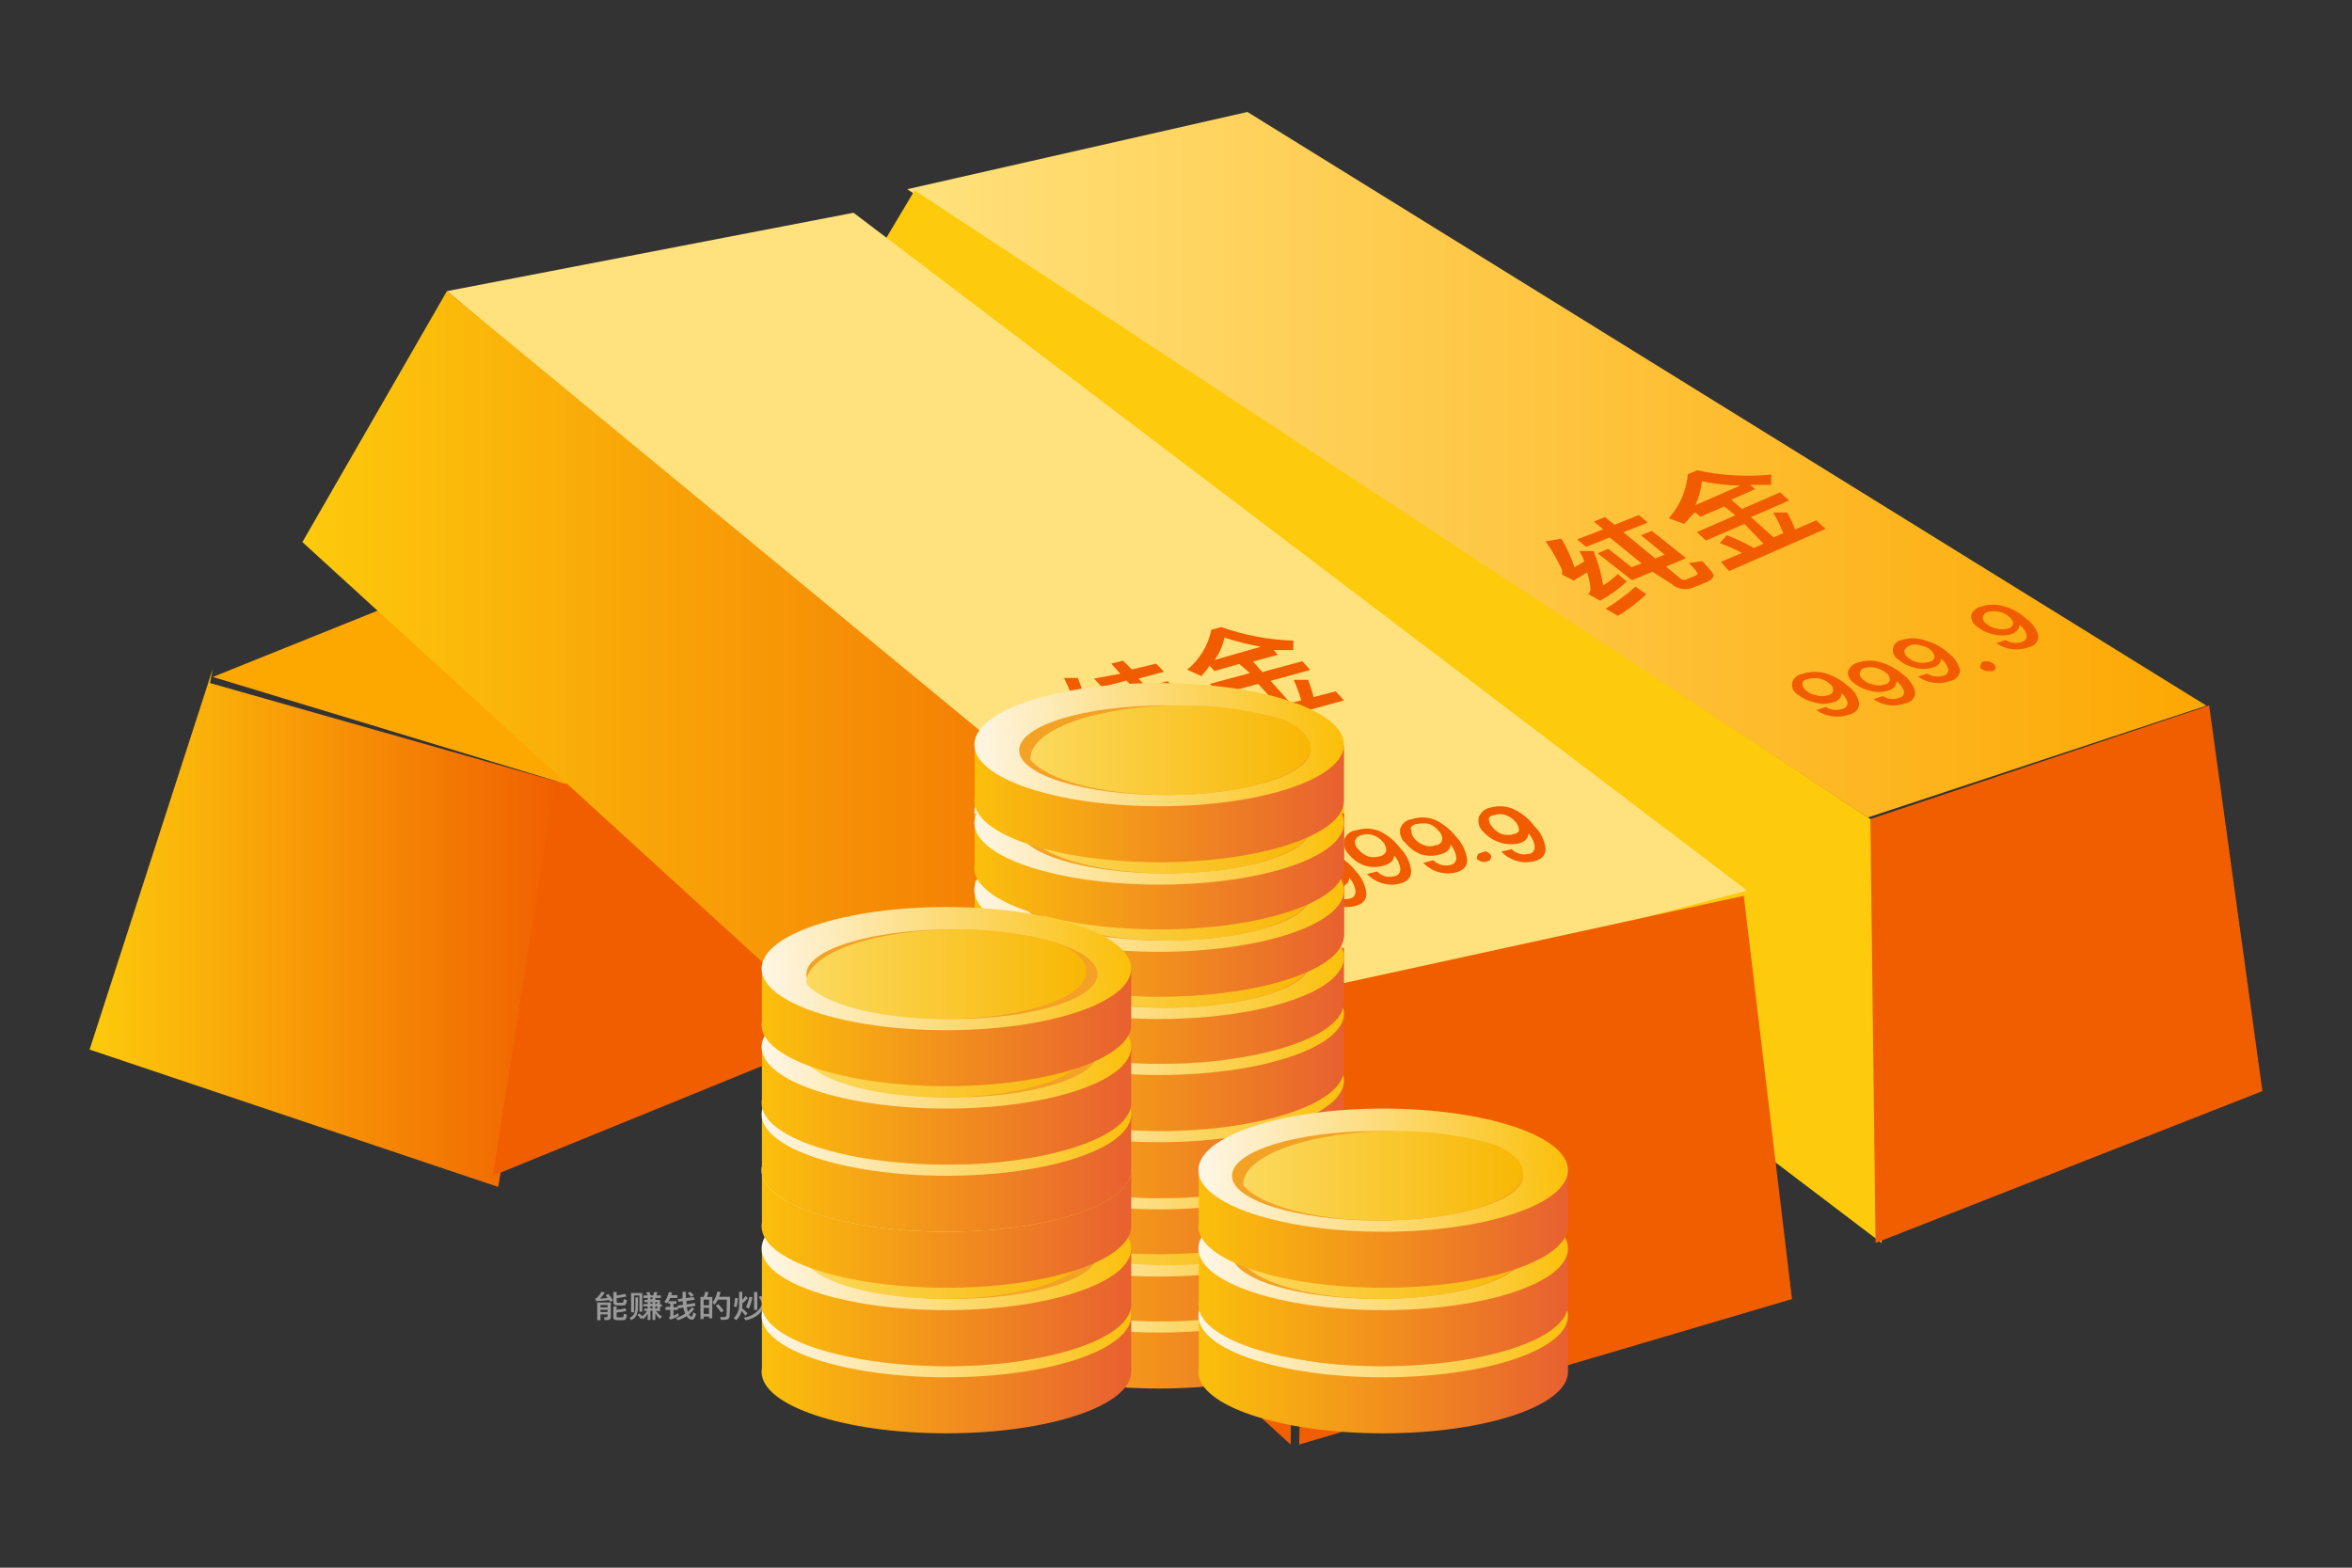 <?xml version="1.0" encoding="UTF-8"?>
<svg width="210px" height="140px" viewBox="0 0 210 140" version="1.1" xmlns="http://www.w3.org/2000/svg" xmlns:xlink="http://www.w3.org/1999/xlink">
    <rect x="0" y="0" width="210" height="140" fill="#333333" stroke="none"/>
    <!-- Generator: Sketch 64 (93537) - https://sketch.com -->
    <title>38-01</title>
    <desc>Created with Sketch.</desc>
    <defs>
        <rect id="path-1" x="0" y="0" width="210" height="140"></rect>
        <linearGradient x1="0%" y1="50%" x2="100%" y2="50%" id="linearGradient-3">
            <stop stop-color="#FDCA0C" offset="0%"></stop>
            <stop stop-color="#F05E00" offset="100%"></stop>
        </linearGradient>
        <linearGradient x1="61.873%" y1="29981.595%" x2="3.282%" y2="29967.114%" id="linearGradient-4">
            <stop stop-color="#FDCA0C" offset="0%"></stop>
            <stop stop-color="#F05E00" offset="100%"></stop>
        </linearGradient>
        <linearGradient x1="57.949%" y1="46.569%" x2="31.031%" y2="58.496%" id="linearGradient-5">
            <stop stop-color="#FFE27D" offset="0%"></stop>
            <stop stop-color="#FDA701" offset="100%"></stop>
        </linearGradient>
        <linearGradient x1="0%" y1="62229.893%" x2="100%" y2="62229.893%" id="linearGradient-6">
            <stop stop-color="#FFE27D" offset="0%"></stop>
            <stop stop-color="#FDA701" offset="100%"></stop>
        </linearGradient>
        <linearGradient x1="30.598%" y1="38619.614%" x2="54.463%" y2="38661.855%" id="linearGradient-7">
            <stop stop-color="#FDCA0C" offset="0%"></stop>
            <stop stop-color="#F05E00" offset="100%"></stop>
        </linearGradient>
        <linearGradient x1="60.554%" y1="83034.583%" x2="43.733%" y2="83004.784%" id="linearGradient-8">
            <stop stop-color="#FDCA0C" offset="0%"></stop>
            <stop stop-color="#F05E00" offset="100%"></stop>
        </linearGradient>
        <linearGradient x1="10.446%" y1="21379.719%" x2="70.906%" y2="21400.041%" id="linearGradient-9">
            <stop stop-color="#FFE27D" offset="0%"></stop>
            <stop stop-color="#FDA701" offset="100%"></stop>
        </linearGradient>
        <linearGradient x1="0%" y1="38144.167%" x2="100%" y2="38144.167%" id="linearGradient-10">
            <stop stop-color="#FDCA0C" offset="0%"></stop>
            <stop stop-color="#F05E00" offset="100%"></stop>
        </linearGradient>
        <linearGradient x1="78.371%" y1="80695.98%" x2="25.01%" y2="80645.038%" id="linearGradient-11">
            <stop stop-color="#FDCA0C" offset="0%"></stop>
            <stop stop-color="#F05E00" offset="100%"></stop>
        </linearGradient>
        <linearGradient x1="5.42330184e-06%" y1="49.989%" x2="100%" y2="49.989%" id="linearGradient-12">
            <stop stop-color="#FBC00B" offset="0%"></stop>
            <stop stop-color="#E86030" offset="100%"></stop>
        </linearGradient>
        <linearGradient x1="99.853%" y1="50.947%" x2="0.147%" y2="49.048%" id="linearGradient-13">
            <stop stop-color="#FBC00B" offset="0%"></stop>
            <stop stop-color="#FEF6E6" offset="100%"></stop>
        </linearGradient>
        <linearGradient x1="0%" y1="49.956%" x2="100%" y2="49.956%" id="linearGradient-14">
            <stop stop-color="#FBD95E" offset="0%"></stop>
            <stop stop-color="#F8B704" offset="100%"></stop>
        </linearGradient>
        <linearGradient x1="5.42330184e-06%" y1="-211.577%" x2="100%" y2="-211.577%" id="linearGradient-15">
            <stop stop-color="#FBC00B" offset="0%"></stop>
            <stop stop-color="#E86030" offset="100%"></stop>
        </linearGradient>
        <linearGradient x1="99.853%" y1="29.732%" x2="0.147%" y2="31.626%" id="linearGradient-16">
            <stop stop-color="#FBC00B" offset="0%"></stop>
            <stop stop-color="#FEF6E6" offset="100%"></stop>
        </linearGradient>
        <linearGradient x1="0%" y1="-212.072%" x2="100%" y2="-212.072%" id="linearGradient-17">
            <stop stop-color="#FBD95E" offset="0%"></stop>
            <stop stop-color="#F8B704" offset="100%"></stop>
        </linearGradient>
        <linearGradient x1="5.42330184e-06%" y1="-104.784%" x2="100%" y2="-104.784%" id="linearGradient-18">
            <stop stop-color="#FBC00B" offset="0%"></stop>
            <stop stop-color="#E86030" offset="100%"></stop>
        </linearGradient>
        <linearGradient x1="99.853%" y1="41.589%" x2="0.147%" y2="43.482%" id="linearGradient-19">
            <stop stop-color="#FBC00B" offset="0%"></stop>
            <stop stop-color="#FEF6E6" offset="100%"></stop>
        </linearGradient>
        <linearGradient x1="0%" y1="-61.075%" x2="100%" y2="-61.075%" id="linearGradient-20">
            <stop stop-color="#FBD95E" offset="0%"></stop>
            <stop stop-color="#F8B704" offset="100%"></stop>
        </linearGradient>
        <linearGradient x1="5.42330184e-06%" y1="0.84%" x2="100%" y2="0.84%" id="linearGradient-21">
            <stop stop-color="#FBC00B" offset="0%"></stop>
            <stop stop-color="#E86030" offset="100%"></stop>
        </linearGradient>
        <linearGradient x1="99.853%" y1="53.309%" x2="0.147%" y2="55.208%" id="linearGradient-22">
            <stop stop-color="#FBC00B" offset="0%"></stop>
            <stop stop-color="#FEF6E6" offset="100%"></stop>
        </linearGradient>
        <linearGradient x1="0%" y1="88.437%" x2="100%" y2="88.437%" id="linearGradient-23">
            <stop stop-color="#FBD95E" offset="0%"></stop>
            <stop stop-color="#F8B704" offset="100%"></stop>
        </linearGradient>
        <linearGradient x1="5.42330184e-06%" y1="112.389%" x2="100%" y2="112.389%" id="linearGradient-24">
            <stop stop-color="#FBC00B" offset="0%"></stop>
            <stop stop-color="#E86030" offset="100%"></stop>
        </linearGradient>
        <linearGradient x1="99.853%" y1="65.69%" x2="0.147%" y2="67.588%" id="linearGradient-25">
            <stop stop-color="#FBC00B" offset="0%"></stop>
            <stop stop-color="#FEF6E6" offset="100%"></stop>
        </linearGradient>
        <linearGradient x1="0%" y1="246.341%" x2="100%" y2="246.341%" id="linearGradient-26">
            <stop stop-color="#FBD95E" offset="0%"></stop>
            <stop stop-color="#F8B704" offset="100%"></stop>
        </linearGradient>
        <linearGradient x1="6.72381756e-06%" y1="-385.414%" x2="100%" y2="-385.414%" id="linearGradient-27">
            <stop stop-color="#FBC00B" offset="0%"></stop>
            <stop stop-color="#E86030" offset="100%"></stop>
        </linearGradient>
        <linearGradient x1="99.853%" y1="10.446%" x2="0.147%" y2="12.345%" id="linearGradient-28">
            <stop stop-color="#FBC00B" offset="0%"></stop>
            <stop stop-color="#FEF6E6" offset="100%"></stop>
        </linearGradient>
        <linearGradient x1="0%" y1="-457.833%" x2="100%" y2="-457.833%" id="linearGradient-29">
            <stop stop-color="#FBD95E" offset="0%"></stop>
            <stop stop-color="#F8B704" offset="100%"></stop>
        </linearGradient>
        <linearGradient x1="5.42330184e-06%" y1="-275.124%" x2="100%" y2="-275.124%" id="linearGradient-30">
            <stop stop-color="#FBC00B" offset="0%"></stop>
            <stop stop-color="#E86030" offset="100%"></stop>
        </linearGradient>
        <linearGradient x1="99.853%" y1="22.686%" x2="0.147%" y2="24.584%" id="linearGradient-31">
            <stop stop-color="#FBC00B" offset="0%"></stop>
            <stop stop-color="#FEF6E6" offset="100%"></stop>
        </linearGradient>
        <linearGradient x1="0%" y1="-302.085%" x2="100%" y2="-302.085%" id="linearGradient-32">
            <stop stop-color="#FBD95E" offset="0%"></stop>
            <stop stop-color="#F8B704" offset="100%"></stop>
        </linearGradient>
        <linearGradient x1="5.42330184e-06%" y1="-148.245%" x2="100%" y2="-148.245%" id="linearGradient-33">
            <stop stop-color="#FBC00B" offset="0%"></stop>
            <stop stop-color="#E86030" offset="100%"></stop>
        </linearGradient>
        <linearGradient x1="99.853%" y1="36.763%" x2="0.147%" y2="38.657%" id="linearGradient-34">
            <stop stop-color="#FBC00B" offset="0%"></stop>
            <stop stop-color="#FEF6E6" offset="100%"></stop>
        </linearGradient>
        <linearGradient x1="0%" y1="-122.324%" x2="100%" y2="-122.324%" id="linearGradient-35">
            <stop stop-color="#FBD95E" offset="0%"></stop>
            <stop stop-color="#F8B704" offset="100%"></stop>
        </linearGradient>
        <linearGradient x1="0%" y1="-388.41%" x2="100%" y2="-388.41%" id="linearGradient-36">
            <stop stop-color="#FBC00B" offset="0%"></stop>
            <stop stop-color="#E86030" offset="100%"></stop>
        </linearGradient>
        <linearGradient x1="99.853%" y1="10.114%" x2="0.147%" y2="12.013%" id="linearGradient-37">
            <stop stop-color="#FBC00B" offset="0%"></stop>
            <stop stop-color="#FEF6E6" offset="100%"></stop>
        </linearGradient>
        <linearGradient x1="0%" y1="-462.015%" x2="100%" y2="-462.015%" id="linearGradient-38">
            <stop stop-color="#FBD95E" offset="0%"></stop>
            <stop stop-color="#F8B704" offset="100%"></stop>
        </linearGradient>
        <linearGradient x1="5.42330183e-06%" y1="-278.119%" x2="100%" y2="-278.119%" id="linearGradient-39">
            <stop stop-color="#FBC00B" offset="0%"></stop>
            <stop stop-color="#E86030" offset="100%"></stop>
        </linearGradient>
        <linearGradient x1="99.853%" y1="22.353%" x2="0.147%" y2="24.252%" id="linearGradient-40">
            <stop stop-color="#FBC00B" offset="0%"></stop>
            <stop stop-color="#FEF6E6" offset="100%"></stop>
        </linearGradient>
        <linearGradient x1="0%" y1="-306.396%" x2="100%" y2="-306.396%" id="linearGradient-41">
            <stop stop-color="#FBD95E" offset="0%"></stop>
            <stop stop-color="#F8B704" offset="100%"></stop>
        </linearGradient>
        <linearGradient x1="5.42330183e-06%" y1="-151.285%" x2="100%" y2="-151.285%" id="linearGradient-42">
            <stop stop-color="#FBC00B" offset="0%"></stop>
            <stop stop-color="#E86030" offset="100%"></stop>
        </linearGradient>
        <linearGradient x1="99.853%" y1="36.426%" x2="0.147%" y2="38.32%" id="linearGradient-43">
            <stop stop-color="#FBC00B" offset="0%"></stop>
            <stop stop-color="#FEF6E6" offset="100%"></stop>
        </linearGradient>
        <linearGradient x1="0%" y1="-127.302%" x2="100%" y2="-127.302%" id="linearGradient-44">
            <stop stop-color="#FBD95E" offset="0%"></stop>
            <stop stop-color="#F8B704" offset="100%"></stop>
        </linearGradient>
        <linearGradient x1="-2.08983158e-14%" y1="212.372%" x2="100%" y2="212.372%" id="linearGradient-45">
            <stop stop-color="#FBC00B" offset="0%"></stop>
            <stop stop-color="#E86030" offset="100%"></stop>
        </linearGradient>
        <linearGradient x1="99.853%" y1="76.775%" x2="0.147%" y2="78.679%" id="linearGradient-46">
            <stop stop-color="#FBC00B" offset="0%"></stop>
            <stop stop-color="#FEF6E6" offset="100%"></stop>
        </linearGradient>
        <linearGradient x1="0%" y1="387.756%" x2="100%" y2="387.756%" id="linearGradient-47">
            <stop stop-color="#FBD95E" offset="0%"></stop>
            <stop stop-color="#F8B704" offset="100%"></stop>
        </linearGradient>
        <linearGradient x1="0%" y1="322.701%" x2="100%" y2="322.701%" id="linearGradient-48">
            <stop stop-color="#FBC00B" offset="0%"></stop>
            <stop stop-color="#E86030" offset="100%"></stop>
        </linearGradient>
        <linearGradient x1="99.853%" y1="89.015%" x2="0.147%" y2="90.919%" id="linearGradient-49">
            <stop stop-color="#FBC00B" offset="0%"></stop>
            <stop stop-color="#FEF6E6" offset="100%"></stop>
        </linearGradient>
        <linearGradient x1="0%" y1="543.861%" x2="100%" y2="543.861%" id="linearGradient-50">
            <stop stop-color="#FBD95E" offset="0%"></stop>
            <stop stop-color="#F8B704" offset="100%"></stop>
        </linearGradient>
        <linearGradient x1="0%" y1="449.308%" x2="100%" y2="449.308%" id="linearGradient-51">
            <stop stop-color="#FBC00B" offset="0%"></stop>
            <stop stop-color="#E86030" offset="100%"></stop>
        </linearGradient>
        <linearGradient x1="99.853%" y1="103.093%" x2="0.147%" y2="104.986%" id="linearGradient-52">
            <stop stop-color="#FBC00B" offset="0%"></stop>
            <stop stop-color="#FEF6E6" offset="100%"></stop>
        </linearGradient>
        <linearGradient x1="0%" y1="723.151%" x2="100%" y2="723.151%" id="linearGradient-53">
            <stop stop-color="#FBD95E" offset="0%"></stop>
            <stop stop-color="#F8B704" offset="100%"></stop>
        </linearGradient>
        <linearGradient x1="-2.08983158e-14%" y1="323.985%" x2="100%" y2="323.985%" id="linearGradient-54">
            <stop stop-color="#FBC00B" offset="0%"></stop>
            <stop stop-color="#E86030" offset="100%"></stop>
        </linearGradient>
        <linearGradient x1="99.853%" y1="89.171%" x2="0.147%" y2="91.07%" id="linearGradient-55">
            <stop stop-color="#FBC00B" offset="0%"></stop>
            <stop stop-color="#FEF6E6" offset="100%"></stop>
        </linearGradient>
        <linearGradient x1="0%" y1="545.611%" x2="100%" y2="545.611%" id="linearGradient-56">
            <stop stop-color="#FBD95E" offset="0%"></stop>
            <stop stop-color="#F8B704" offset="100%"></stop>
        </linearGradient>
        <linearGradient x1="0%" y1="434.67%" x2="100%" y2="434.67%" id="linearGradient-57">
            <stop stop-color="#FBC00B" offset="0%"></stop>
            <stop stop-color="#E86030" offset="100%"></stop>
        </linearGradient>
        <linearGradient x1="99.853%" y1="101.41%" x2="0.147%" y2="103.309%" id="linearGradient-58">
            <stop stop-color="#FBC00B" offset="0%"></stop>
            <stop stop-color="#FEF6E6" offset="100%"></stop>
        </linearGradient>
        <linearGradient x1="0%" y1="702.068%" x2="100%" y2="702.068%" id="linearGradient-59">
            <stop stop-color="#FBD95E" offset="0%"></stop>
            <stop stop-color="#F8B704" offset="100%"></stop>
        </linearGradient>
        <linearGradient x1="0%" y1="560.787%" x2="100%" y2="560.787%" id="linearGradient-60">
            <stop stop-color="#FBC00B" offset="0%"></stop>
            <stop stop-color="#E86030" offset="100%"></stop>
        </linearGradient>
        <linearGradient x1="99.853%" y1="115.483%" x2="0.147%" y2="117.377%" id="linearGradient-61">
            <stop stop-color="#FBC00B" offset="0%"></stop>
            <stop stop-color="#FEF6E6" offset="100%"></stop>
        </linearGradient>
        <linearGradient x1="0%" y1="880.799%" x2="100%" y2="880.799%" id="linearGradient-62">
            <stop stop-color="#FBD95E" offset="0%"></stop>
            <stop stop-color="#F8B704" offset="100%"></stop>
        </linearGradient>
        <linearGradient x1="0%" y1="-53.363%" x2="100%" y2="-53.363%" id="linearGradient-63">
            <stop stop-color="#FBC00B" offset="0%"></stop>
            <stop stop-color="#E86030" offset="100%"></stop>
        </linearGradient>
        <linearGradient x1="99.853%" y1="47.295%" x2="0.147%" y2="49.194%" id="linearGradient-64">
            <stop stop-color="#FBC00B" offset="0%"></stop>
            <stop stop-color="#FEF6E6" offset="100%"></stop>
        </linearGradient>
        <linearGradient x1="0%" y1="11.916%" x2="100%" y2="11.916%" id="linearGradient-65">
            <stop stop-color="#FBD95E" offset="0%"></stop>
            <stop stop-color="#F8B704" offset="100%"></stop>
        </linearGradient>
        <linearGradient x1="5.42330183e-06%" y1="56.928%" x2="100%" y2="56.928%" id="linearGradient-66">
            <stop stop-color="#FBC00B" offset="0%"></stop>
            <stop stop-color="#E86030" offset="100%"></stop>
        </linearGradient>
        <linearGradient x1="99.853%" y1="59.535%" x2="0.147%" y2="61.433%" id="linearGradient-67">
            <stop stop-color="#FBC00B" offset="0%"></stop>
            <stop stop-color="#FEF6E6" offset="100%"></stop>
        </linearGradient>
        <linearGradient x1="0%" y1="167.715%" x2="100%" y2="167.715%" id="linearGradient-68">
            <stop stop-color="#FBD95E" offset="0%"></stop>
            <stop stop-color="#F8B704" offset="100%"></stop>
        </linearGradient>
        <linearGradient x1="5.42330183e-06%" y1="183.656%" x2="100%" y2="183.656%" id="linearGradient-69">
            <stop stop-color="#FBC00B" offset="0%"></stop>
            <stop stop-color="#E86030" offset="100%"></stop>
        </linearGradient>
        <linearGradient x1="99.853%" y1="73.612%" x2="0.147%" y2="75.506%" id="linearGradient-70">
            <stop stop-color="#FBC00B" offset="0%"></stop>
            <stop stop-color="#FEF6E6" offset="100%"></stop>
        </linearGradient>
        <linearGradient x1="0%" y1="347.045%" x2="100%" y2="347.045%" id="linearGradient-71">
            <stop stop-color="#FBD95E" offset="0%"></stop>
            <stop stop-color="#F8B704" offset="100%"></stop>
        </linearGradient>
    </defs>
    <g id="页面-1" stroke="none" stroke-width="1" fill="none" fill-rule="evenodd">
        <g id="投资服务者-交易入门-输出" transform="translate(-548, -2948)">
            <g id="编组-18" transform="translate(0, 2604)">
                <g id="编组-16" transform="translate(360, 233)">
                    <g id="矩形-8" transform="translate(188, 111)">
                        <mask id="mask-2" fill="white">
                            <use xlink:href="#path-1"></use>
                        </mask>
                        <g id="38-01"></g>
                        <g id="编组-14" mask="url(#mask-2)">
                            <g transform="translate(8, 10)">
                                <g id="21120601">
                                    <polygon id="路径" fill="url(#linearGradient-3)" fill-rule="nonzero" points="10.753 51 42.463 60 36.486 96 0 83.73 11 49.715"></polygon>
                                    <polygon id="路径" fill="url(#linearGradient-4)" fill-rule="nonzero" points="41.56 59.846 36 95 132 55.855 127.212 25"></polygon>
                                    <polygon id="路径" fill="url(#linearGradient-5)" fill-rule="nonzero" points="11 50.454 42.463 60 128 25.16 99.128 15"></polygon>
                                    <polygon id="路径" fill="url(#linearGradient-6)" fill-rule="nonzero" points="73 6.898 103.379 0 189 53.019 158.774 63"></polygon>
                                    <polygon id="路径" fill="url(#linearGradient-7)" fill-rule="nonzero" points="160 101 159.54 63.498 73.663 7 62 26.581"></polygon>
                                    <polygon id="路径" fill="url(#linearGradient-8)" fill-rule="nonzero" points="194 87.441 189.245 53 159 63.146 159.46 101"></polygon>
                                    <polygon id="路径" fill="url(#linearGradient-9)" fill-rule="nonzero" points="68.21 9 148 69.532 108 80 31.903 16"></polygon>
                                    <polygon id="路径" fill="url(#linearGradient-10)" fill-rule="nonzero" points="107.232 119 19 38.41 31.903 16 108 78.766"></polygon>
                                    <polygon id="路径" fill="url(#linearGradient-11)" fill-rule="nonzero" points="147.695 70 108.769 78.495 108 119 152 106.011"></polygon>
                                    <path d="M111.116,66.243 C111.872,66.601 112.538,67.137 113.06,67.809 C113.593,68.346 113.927,69.062 114,69.831 C114,70.385 113.655,70.744 112.997,70.907 C111.94,71.175 110.825,70.854 110.05,70.059 L110.959,69.831 C111.375,70.224 111.948,70.382 112.495,70.255 C112.654,70.238 112.799,70.157 112.899,70.028 C112.999,69.899 113.046,69.734 113.028,69.57 L113.028,69.57 C112.971,69.124 112.772,68.711 112.464,68.396 L112.464,68.396 C112.469,68.611 112.376,68.817 112.213,68.95 C112.029,69.123 111.8,69.236 111.555,69.276 C110.992,69.444 110.394,69.444 109.831,69.276 C109.285,69.072 108.799,68.724 108.42,68.265 C108.064,67.928 107.919,67.412 108.044,66.928 C108.228,66.473 108.637,66.159 109.11,66.113 C109.774,65.926 110.479,65.972 111.116,66.243 L111.116,66.243 Z M108.985,67.091 C108.946,67.385 109.052,67.679 109.267,67.874 C109.504,68.155 109.806,68.369 110.144,68.494 C110.472,68.591 110.82,68.591 111.148,68.494 C111.428,68.517 111.682,68.322 111.743,68.037 C111.782,67.743 111.676,67.449 111.461,67.254 C111.232,66.956 110.928,66.731 110.583,66.602 C110.256,66.504 109.908,66.504 109.58,66.602 C109.289,66.611 109.043,66.827 108.985,67.124 L108.985,67.091 Z" id="形状" fill="#F25C01" fill-rule="nonzero"></path>
                                    <path d="M115.148,64.213 C115.899,64.564 116.556,65.106 117.06,65.788 C117.587,66.32 117.919,67.028 118,67.79 C118,68.381 117.655,68.742 116.997,68.906 C115.94,69.177 114.825,68.854 114.05,68.053 L114.959,67.823 C115.36,68.247 115.947,68.41 116.495,68.25 C116.654,68.233 116.799,68.151 116.899,68.022 C116.999,67.892 117.046,67.726 117.028,67.561 L117.028,67.561 C116.971,67.121 116.772,66.716 116.464,66.412 L116.464,66.412 C116.469,66.629 116.376,66.835 116.213,66.97 C116.021,67.131 115.796,67.243 115.555,67.298 C114.992,67.467 114.394,67.467 113.831,67.298 C113.28,67.102 112.791,66.75 112.42,66.28 C112.064,65.941 111.919,65.422 112.044,64.935 C112.225,64.479 112.64,64.173 113.11,64.147 C113.777,63.931 114.494,63.954 115.148,64.213 Z M112.985,65.033 C112.946,65.329 113.052,65.625 113.267,65.821 C113.496,66.121 113.799,66.348 114.144,66.477 C114.483,66.575 114.84,66.575 115.179,66.477 C115.438,66.438 115.662,66.266 115.774,66.018 C115.791,65.716 115.689,65.419 115.492,65.197 C115.244,64.913 114.931,64.698 114.583,64.574 C114.256,64.475 113.908,64.475 113.58,64.574 C113.311,64.613 113.084,64.801 112.985,65.066 L112.985,65.033 Z" id="形状" fill="#F25C01" fill-rule="nonzero"></path>
                                    <path d="M120.135,63.218 C120.886,63.577 121.547,64.116 122.066,64.792 C122.581,65.342 122.91,66.057 123,66.824 C123,67.382 122.657,67.742 122.003,67.906 C120.953,68.176 119.845,67.854 119.076,67.054 L119.979,66.824 C120.379,67.219 120.939,67.379 121.474,67.251 C121.793,67.217 122.036,66.933 122.035,66.595 L122.035,66.595 C121.976,66.154 121.791,65.743 121.505,65.415 L121.505,65.415 C121.51,65.631 121.418,65.838 121.256,65.972 C121.065,66.133 120.841,66.245 120.602,66.3 C120.042,66.468 119.449,66.468 118.889,66.3 C118.346,66.094 117.864,65.744 117.488,65.284 C117.116,64.984 116.936,64.49 117.021,64.005 C117.181,63.524 117.597,63.189 118.08,63.152 C118.752,62.929 119.477,62.952 120.135,63.218 L120.135,63.218 Z M118.017,64.07 C117.986,64.359 118.077,64.647 118.266,64.857 C118.502,65.14 118.802,65.355 119.138,65.48 C119.47,65.611 119.835,65.611 120.166,65.48 C120.441,65.49 120.686,65.3 120.758,65.021 C120.796,64.726 120.691,64.43 120.477,64.234 C120.25,63.935 119.948,63.708 119.606,63.579 C119.266,63.513 118.918,63.513 118.578,63.579 C118.3,63.575 118.045,63.741 117.924,64.005 L118.017,64.07 Z" id="形状" fill="#F25C01" fill-rule="nonzero"></path>
                                    <path d="M124.645,66.028 C124.821,66.081 124.978,66.185 125.095,66.328 C125.154,66.441 125.154,66.575 125.095,66.688 C125.045,66.828 124.914,66.924 124.765,66.928 C124.59,66.987 124.4,66.987 124.225,66.928 L123.925,66.778 C123.84,66.662 123.84,66.504 123.925,66.388 C123.925,66.388 123.925,66.208 124.225,66.178 C124.352,66.097 124.496,66.046 124.645,66.028 Z" id="路径" fill="#F25C01" fill-rule="nonzero"></path>
                                    <path d="M127.115,62.243 C127.867,62.593 128.524,63.131 129.028,63.809 C129.567,64.332 129.911,65.037 130,65.798 C130,66.385 129.655,66.744 128.996,66.907 C127.939,67.175 126.823,66.854 126.049,66.059 L126.958,65.831 C127.361,66.223 127.925,66.382 128.463,66.255 C128.625,66.256 128.779,66.185 128.886,66.06 C128.994,65.936 129.046,65.769 129.028,65.602 L129.028,65.602 C128.97,65.157 128.772,64.744 128.463,64.428 L128.463,64.428 C128.469,64.653 128.376,64.869 128.212,65.015 C128.02,65.175 127.795,65.287 127.554,65.341 C126.401,65.554 125.223,65.15 124.418,64.265 C124.067,63.938 123.921,63.435 124.041,62.961 C124.232,62.505 124.635,62.185 125.108,62.113 C125.772,61.926 126.478,61.972 127.115,62.243 L127.115,62.243 Z M124.951,63.059 C124.928,63.35 125.031,63.637 125.233,63.841 C125.462,64.139 125.766,64.365 126.111,64.494 C126.45,64.591 126.808,64.591 127.146,64.494 C127.325,64.459 127.49,64.368 127.617,64.233 C127.633,63.932 127.531,63.638 127.334,63.417 C127.097,63.136 126.795,62.923 126.456,62.798 C126.123,62.668 125.755,62.668 125.421,62.798 C125.14,62.803 124.896,63.003 124.825,63.287 L124.951,63.059 Z" id="形状" fill="#F25C01" fill-rule="nonzero"></path>
                                    <path d="M88.232,50.544 C88.588,51.411 88.856,52.308 89.033,53.223 L89.895,52.845 C89.929,52.498 89.842,52.15 89.649,51.854 L90.911,51.854 C91.193,52.912 91.348,53.997 91.373,55.087 L92.821,54.243 L93.499,55 C92.724,55.582 91.862,56.053 90.942,56.398 L89.957,55.728 C90.077,55.628 90.163,55.496 90.203,55.35 C90.265,54.827 90.265,54.299 90.203,53.777 L88.91,54.359 L87.924,53.66 C88.034,53.539 88.089,53.382 88.078,53.223 C87.797,52.304 87.436,51.407 87,50.544 L88.232,50.544 Z M95.1,56.369 C94.214,56.984 93.277,57.53 92.297,58 L91.373,57.184 C92.458,56.745 93.49,56.198 94.453,55.553 L95.1,56.369 Z M92.02,50.165 L91.219,49.262 L92.267,49 L93.067,49.786 L95.223,49.262 L95.932,49.99 L93.653,50.602 L96.178,53.282 L97.071,53.049 L95.223,51.097 L96.27,50.835 L98.827,53.573 L96.917,54.097 L98.118,55.35 C98.243,55.516 98.467,55.587 98.673,55.524 L99.412,55.32 C99.529,55.303 99.624,55.224 99.658,55.117 C99.499,54.741 99.27,54.395 98.981,54.097 L100.182,54.097 C100.798,54.854 101.075,55.379 100.983,55.553 C100.861,55.782 100.633,55.944 100.367,55.99 L99.042,56.34 C98.362,56.56 97.609,56.35 97.164,55.816 L95.839,54.388 L93.899,54.913 L91.312,52 L92.328,51.709 L94.207,53.718 L95.1,53.456 L92.575,50.777 L90.388,51.359 L89.679,50.602 L92.02,50.165 Z" id="形状" fill="#F25C01" fill-rule="nonzero"></path>
                                    <path d="M99.262,50.379 L98,49.805 C99.112,48.894 99.872,47.636 100.154,46.242 L101.046,46 C103.112,46.732 105.282,47.14 107.477,47.208 L107.477,48.054 L105.723,48.054 L106.092,48.477 L103.877,49.081 L104.708,50.017 L108.277,49.05 L108.985,49.836 L105.446,50.802 L107.2,52.765 L108.185,52.554 C108.005,51.924 107.779,51.308 107.508,50.711 L108.8,50.711 C108.992,51.216 109.156,51.73 109.292,52.252 L111.262,51.738 L112,52.554 L103.046,55 L102.215,54.094 L104.185,53.55 C103.591,53.153 102.975,52.79 102.338,52.463 L103.046,51.889 C103.785,52.312 104.523,52.765 105.2,53.248 L106.092,53.007 L104.338,51.074 L100.769,52.04 L100.031,51.074 L103.6,50.107 L102.646,49.292 L100.431,49.926 L100,49.443 C99.781,49.775 99.534,50.088 99.262,50.379 Z M101.323,46.936 C101.178,47.652 100.885,48.33 100.462,48.93 L104.585,47.752 C103.476,47.569 102.385,47.297 101.323,46.936 L101.323,46.936 Z" id="形状" fill="#F25C01" fill-rule="nonzero"></path>
                                    <path d="M154.872,50.094 C155.623,50.308 156.311,50.673 156.886,51.163 C157.451,51.556 157.845,52.119 157.998,52.753 C158.031,53.231 157.693,53.665 157.186,53.794 C156.182,54.171 155.033,54.024 154.181,53.41 L155.022,53.136 C155.461,53.418 156.026,53.48 156.525,53.301 C156.673,53.268 156.8,53.183 156.879,53.065 C156.958,52.947 156.982,52.805 156.946,52.67 L156.946,52.67 C156.841,52.383 156.666,52.121 156.435,51.903 L156.435,51.903 C156.435,52.081 156.372,52.254 156.255,52.396 C156.098,52.562 155.888,52.677 155.654,52.725 C155.117,52.89 154.537,52.89 154.001,52.725 C153.456,52.61 152.95,52.375 152.528,52.04 C152.277,51.898 152.097,51.671 152.03,51.409 C151.962,51.147 152.011,50.871 152.167,50.642 C152.346,50.395 152.629,50.226 152.949,50.176 C153.566,49.974 154.236,49.945 154.872,50.094 Z M152.919,51.053 C152.932,51.301 153.064,51.532 153.279,51.684 C153.528,51.9 153.842,52.043 154.181,52.095 C154.501,52.204 154.853,52.204 155.173,52.095 C155.433,52.072 155.643,51.892 155.684,51.656 C155.689,51.404 155.553,51.166 155.323,51.026 C154.817,50.59 154.09,50.443 153.43,50.642 C153.129,50.697 152.949,50.834 152.919,51.053 Z" id="形状" fill="#F25C01" fill-rule="nonzero"></path>
                                    <path d="M159.944,49.152 C160.679,49.373 161.351,49.744 161.911,50.237 C162.457,50.619 162.841,51.166 162.996,51.783 C163.039,52.253 162.701,52.681 162.204,52.787 C161.229,53.167 160.107,53.032 159.269,52.434 L160.12,52.163 C160.537,52.442 161.081,52.504 161.558,52.326 C161.857,52.271 162.052,52.005 161.999,51.729 L161.999,51.729 C161.884,51.371 161.647,51.057 161.324,50.834 L161.324,50.834 C161.324,51.018 161.262,51.198 161.148,51.349 C160.995,51.513 160.789,51.627 160.561,51.675 C160.037,51.838 159.47,51.838 158.946,51.675 C158.408,51.562 157.911,51.318 157.508,50.969 C157.146,50.739 156.954,50.341 157.009,49.939 C157.151,49.552 157.493,49.257 157.919,49.152 C158.576,48.949 159.287,48.949 159.944,49.152 Z M158.037,50.101 C158.031,50.351 158.164,50.586 158.389,50.725 C158.631,50.939 158.938,51.081 159.269,51.132 C159.581,51.24 159.925,51.24 160.238,51.132 C160.497,51.12 160.708,50.936 160.737,50.698 C160.732,50.451 160.602,50.219 160.384,50.074 C160.125,49.862 159.812,49.713 159.475,49.64 C159.168,49.559 158.842,49.559 158.536,49.64 C158.242,49.64 158.095,49.911 158.066,50.101 L158.037,50.101 Z" id="形状" fill="#F25C01" fill-rule="nonzero"></path>
                                    <path d="M163.93,47.207 C164.665,47.405 165.338,47.764 165.889,48.253 C166.435,48.645 166.826,49.191 167,49.807 C167.015,50.273 166.674,50.685 166.181,50.799 C165.204,51.167 164.086,51.023 163.257,50.423 L164.076,50.155 C164.503,50.427 165.046,50.497 165.538,50.343 C165.827,50.265 166.004,49.998 165.947,49.727 C165.837,49.371 165.613,49.053 165.304,48.815 L165.304,48.815 C165.308,48.99 165.246,49.161 165.128,49.298 C164.976,49.46 164.771,49.573 164.544,49.619 C164.022,49.781 163.457,49.781 162.936,49.619 C162.406,49.511 161.921,49.27 161.532,48.923 C161.036,48.654 160.857,48.077 161.123,47.609 C161.288,47.343 161.581,47.164 161.912,47.127 C162.574,46.933 163.289,46.962 163.93,47.207 L163.93,47.207 Z M162.029,48.145 C162.034,48.383 162.165,48.603 162.38,48.735 C162.872,49.161 163.58,49.305 164.222,49.11 C164.49,49.097 164.705,48.901 164.719,48.655 C164.706,48.412 164.578,48.187 164.368,48.038 C164.116,47.826 163.8,47.686 163.462,47.636 C163.161,47.529 162.827,47.529 162.526,47.636 C162.234,47.797 162.059,47.931 162.029,48.145 Z" id="形状" fill="#F25C01" fill-rule="nonzero"></path>
                                    <path d="M169.522,49.065 C169.709,49.101 169.885,49.184 170.032,49.305 C170.128,49.4 170.182,49.53 170.182,49.665 C170.147,49.808 170.028,49.915 169.882,49.935 L169.372,49.935 C169.185,49.899 169.009,49.816 168.862,49.695 C168.803,49.582 168.803,49.448 168.862,49.335 C168.862,49.335 168.862,49.125 169.132,49.065 L169.522,49.065 Z" id="路径" fill="#F25C01" fill-rule="nonzero"></path>
                                    <path d="M170.918,44.139 C171.658,44.35 172.333,44.724 172.884,45.228 C173.441,45.607 173.835,46.156 173.999,46.779 C174.026,47.255 173.679,47.681 173.177,47.786 C172.202,48.168 171.081,48.032 170.244,47.432 L171.065,47.16 C171.497,47.431 172.043,47.492 172.532,47.323 C172.676,47.291 172.8,47.207 172.877,47.09 C172.954,46.972 172.978,46.831 172.942,46.697 L172.942,46.697 C172.85,46.336 172.621,46.017 172.297,45.799 L172.297,45.799 C172.302,45.977 172.239,46.15 172.121,46.289 C171.967,46.446 171.777,46.567 171.564,46.643 C171.036,46.783 170.477,46.783 169.95,46.643 C169.412,46.53 168.916,46.285 168.513,45.935 C168.14,45.713 167.944,45.307 168.014,44.901 C168.148,44.53 168.482,44.251 168.894,44.166 C169.548,43.954 170.258,43.945 170.918,44.139 L170.918,44.139 Z M169.041,45.092 C169.023,45.338 169.146,45.576 169.364,45.718 C169.606,45.933 169.913,46.075 170.244,46.126 C170.556,46.234 170.9,46.234 171.212,46.126 C171.477,46.116 171.698,45.934 171.74,45.69 C171.724,45.438 171.583,45.207 171.358,45.065 C171.117,44.842 170.811,44.691 170.478,44.629 C170.158,44.574 169.83,44.574 169.51,44.629 C169.275,44.693 169.095,44.87 169.041,45.092 Z" id="形状" fill="#F25C01" fill-rule="nonzero"></path>
                                    <path d="M131.408,38.113 C131.902,38.914 132.293,39.769 132.571,40.659 L133.428,40.167 C133.428,39.849 133.153,39.531 133.03,39.212 L134.285,39.212 C134.692,40.201 134.98,41.23 135.142,42.28 C135.615,41.983 136.055,41.644 136.458,41.267 L137.254,41.932 C136.541,42.598 135.739,43.173 134.867,43.64 L133.826,43.061 C133.918,42.94 133.981,42.802 134.01,42.656 C133.985,42.134 133.882,41.617 133.704,41.122 L132.51,41.846 L131.439,41.296 C131.5,41.147 131.5,40.982 131.439,40.833 C131.038,39.964 130.557,39.132 130,38.344 L131.408,38.113 Z M138.999,43.061 C138.23,43.793 137.378,44.444 136.458,45 L135.356,44.363 C136.31,43.791 137.202,43.132 138.019,42.395 L138.999,43.061 Z M135.142,37.273 L134.316,36.579 L135.295,36.174 L136.152,36.868 L138.325,36 L139.121,36.666 L136.948,37.534 L139.795,39.878 L140.621,39.531 L138.509,37.794 L139.489,37.418 L142.549,39.849 L140.744,40.601 L142.09,41.701 C142.266,41.813 142.496,41.813 142.672,41.701 L143.376,41.412 C143.475,41.376 143.553,41.303 143.59,41.209 C143.362,40.873 143.095,40.563 142.794,40.283 L143.988,40.109 C144.692,40.833 145.029,41.267 144.998,41.441 C144.899,41.679 144.699,41.867 144.447,41.961 L143.223,42.453 C142.568,42.743 141.794,42.628 141.264,42.164 L139.55,41.064 L137.713,41.817 L134.652,39.415 L135.601,39.01 L137.683,40.659 L138.57,40.312 L135.724,37.997 L133.612,38.836 L132.816,38.17 L135.142,37.273 Z" id="形状" fill="#F25C01" fill-rule="nonzero"></path>
                                    <path d="M142.363,36.785 L141,36.278 C141.971,35.193 142.569,33.813 142.704,32.349 L143.54,32 C145.707,32.474 147.932,32.603 150.137,32.38 L150.137,33.299 L148.279,33.299 L148.712,33.68 L146.575,34.63 L147.535,35.454 L150.942,33.965 L151.748,34.694 L148.341,36.183 L150.354,37.989 L151.221,37.609 C150.966,36.975 150.665,36.361 150.323,35.771 L151.562,35.771 C151.849,36.252 152.087,36.762 152.274,37.292 L154.164,36.468 L155,37.229 L146.389,41 L145.646,40.176 L147.535,39.384 C146.895,39.043 146.233,38.746 145.553,38.496 L146.173,37.799 C147.006,38.115 147.813,38.496 148.588,38.94 L149.456,38.56 L147.752,36.785 L144.314,38.275 L143.509,37.514 L146.947,36.025 L145.956,35.232 L143.819,36.151 L143.354,35.739 C142.889,36.151 142.704,36.5 142.363,36.785 Z M143.973,32.919 C143.887,33.674 143.689,34.412 143.385,35.106 L147.381,33.363 C146.236,33.347 145.095,33.22 143.973,32.982 L143.973,32.919 Z" id="形状" fill="#F25C01" fill-rule="nonzero"></path>
                                </g>
                                <g id="21111003" transform="translate(45, 51)">
                                    <g id="编组" opacity="0.48" transform="translate(55, 39)" fill="#FFFFFF" fill-rule="nonzero">
                                        <path d="M10.265,0.084 L9.675,0.084 L9.675,0.804 L8.11,0.804 L8.11,2.813 L9.675,2.813 L9.675,4 L10.265,4 L10.265,2.813 L10.865,2.813 C11.394,2.813 11.825,2.435 11.83,1.964 L11.83,0.804 L10.265,0.804 L10.265,0.084 Z M8.7,2.307 L8.7,1.333 L9.675,1.333 L9.675,2.293 L8.7,2.307 Z M11.24,1.333 L11.24,1.96 C11.237,2.143 11.071,2.291 10.865,2.293 L10.265,2.293 L10.265,1.333 L11.24,1.333 Z" id="形状"></path>
                                        <path d="M12.105,0.107 L12.105,4 L14.865,4 C15.395,4 15.825,3.618 15.825,3.147 L15.825,0.107 L12.105,0.107 Z M15.235,3.111 C15.235,3.293 15.07,3.442 14.865,3.444 L12.695,3.444 L12.695,0.631 L15.235,0.631 L15.235,3.111 Z" id="形状"></path>
                                        <polygon id="路径" points="15.01 2.76 14.26 2.76 14.26 2.147 15.01 2.147 15.01 1.622 14.26 1.622 14.26 1.382 15.01 1.382 15.01 0.858 12.92 0.858 12.92 1.382 13.67 1.382 13.67 1.622 12.92 1.622 12.92 2.147 13.67 2.147 13.67 2.76 12.92 2.76 12.92 3.284 15.01 3.284"></polygon>
                                        <path d="M14.5,2.222 L14.5,2.298 C14.523,2.527 14.741,2.703 15,2.702 L15,2.32 C14.982,2.324 14.963,2.324 14.945,2.32 L14.945,2.244 L14.5,2.222 Z" id="路径"></path>
                                        <path d="M3,0.084 L1,0.084 C0.935,0.557 0.598,0.965 0.11,1.16 L0.11,1.72 C0.286,1.666 0.454,1.592 0.61,1.502 L0.61,1.596 L1.67,1.596 L1.67,1.947 L0.295,1.947 L0.295,2.471 L1.67,2.471 L1.67,3.458 L1.225,3.458 C1.159,3.197 1.126,2.93 1.125,2.662 L0.535,2.662 C0.536,2.929 0.564,3.195 0.62,3.458 L0.09,3.458 L0.09,4 L3.845,4 L3.845,3.467 L3.315,3.467 C3.371,3.203 3.4,2.935 3.4,2.667 L2.805,2.667 C2.806,2.934 2.774,3.201 2.71,3.462 L2.265,3.462 L2.265,2.471 L3.635,2.471 L3.635,1.947 L2.265,1.947 L2.265,1.596 L3.325,1.596 L3.325,1.502 C3.481,1.592 3.649,1.666 3.825,1.72 L3.825,1.16 C3.362,0.949 3.052,0.544 3,0.084 Z M2.5,0.613 C2.576,0.772 2.675,0.922 2.795,1.058 L1.14,1.058 C1.26,0.922 1.359,0.772 1.435,0.613 L2.5,0.613 Z" id="形状"></path>
                                        <polygon id="路径" points="7.03 0.084 6.44 0.084 6.44 0.244 5.525 0.244 5.525 0.084 4.935 0.084 4.935 0.244 4.105 0.244 4.105 0.769 4.935 0.769 4.935 0.951 5.525 0.951 5.525 0.769 6.44 0.769 6.44 0.951 7.03 0.951 7.03 0.769 7.86 0.769 7.86 0.244 7.03 0.244"></polygon>
                                        <polygon id="路径" points="6.28 1.711 5.69 1.711 5.69 1.947 4.105 1.947 4.105 2.471 5.69 2.471 5.69 3.982 6.28 3.982 6.28 2.471 7.86 2.471 7.86 1.947 6.28 1.947"></polygon>
                                        <path d="M7.26,2.587 L6.665,2.587 C6.662,3.243 7.15,3.821 7.86,4 L7.86,3.427 C7.495,3.273 7.261,2.946 7.26,2.587 L7.26,2.587 Z" id="路径"></path>
                                        <path d="M4.105,3.427 L4.105,4 C4.809,3.821 5.295,3.251 5.3,2.6 L4.705,2.6 C4.7,2.955 4.467,3.276 4.105,3.427 Z" id="路径"></path>
                                        <polygon id="路径" points="4.695 1.564 7.27 1.564 7.27 1.84 7.86 1.84 7.86 1.04 4.105 1.04 4.105 1.84 4.695 1.84"></polygon>
                                    </g>
                                    <rect id="矩形" fill="#FFC41F" fill-rule="nonzero" x="16" y="30" width="3" height="1"></rect>
                                    <g id="编组" opacity="0.5" transform="translate(16, 39)" fill="#FFFFFF" fill-rule="nonzero">
                                        <path d="M1.622,1.003 L1.381,1.157 L1.279,0.986 C0.956,1.029 0.57,1.063 0.116,1.084 L0.034,0.857 C0.083,0.844 0.13,0.822 0.169,0.793 C0.341,0.623 0.487,0.435 0.603,0.231 L0.883,0.309 C0.772,0.508 0.625,0.69 0.449,0.849 C0.683,0.84 0.917,0.82 1.149,0.789 C1.096,0.711 1.038,0.634 0.975,0.553 L1.202,0.429 C1.357,0.611 1.498,0.803 1.622,1.003 Z M0.483,2.786 L0.198,2.786 L0.198,1.2 L1.448,1.2 L1.448,2.486 C1.448,2.679 1.347,2.773 1.149,2.773 L0.908,2.773 L0.835,2.529 L1.052,2.529 C1.125,2.529 1.163,2.494 1.163,2.421 L1.163,2.267 L0.483,2.267 L0.483,2.786 Z M1.12,1.427 L0.483,1.427 L0.483,1.641 L1.12,1.641 L1.12,1.427 Z M0.483,2.057 L1.12,2.057 L1.12,1.856 L0.483,1.856 L0.483,2.057 Z M1.931,1.461 C1.714,1.461 1.608,1.359 1.608,1.149 L1.608,0.253 L1.931,0.253 L1.931,0.579 C2.193,0.541 2.453,0.491 2.708,0.429 L2.805,0.66 C2.554,0.711 2.259,0.763 1.931,0.806 L1.931,1.08 C1.931,1.17 1.965,1.217 2.042,1.217 L2.414,1.217 C2.454,1.217 2.493,1.201 2.52,1.174 C2.558,1.085 2.574,0.991 2.568,0.896 L2.843,0.973 C2.85,1.123 2.808,1.272 2.723,1.401 C2.65,1.448 2.561,1.471 2.472,1.466 L1.931,1.461 Z M1.931,2.434 C1.931,2.481 1.965,2.507 2.037,2.507 L2.414,2.507 C2.454,2.51 2.494,2.496 2.52,2.469 C2.559,2.38 2.577,2.285 2.573,2.19 L2.839,2.267 C2.847,2.417 2.805,2.567 2.718,2.696 C2.645,2.742 2.556,2.765 2.467,2.76 L1.984,2.76 C1.772,2.76 1.666,2.674 1.666,2.507 L1.666,1.56 L1.931,1.56 L1.931,1.86 C2.194,1.831 2.454,1.782 2.708,1.714 L2.805,1.946 C2.519,2.015 2.226,2.061 1.931,2.083 L1.931,2.434 Z" id="形状"></path>
                                        <path d="M3.862,0.759 L3.862,1.654 C3.867,1.908 3.814,2.16 3.708,2.396 C3.611,2.567 3.455,2.706 3.263,2.794 L3.114,2.571 C3.286,2.496 3.428,2.374 3.519,2.224 C3.595,2.036 3.632,1.837 3.63,1.637 L3.63,0.759 L3.862,0.759 Z M4.248,2.044 L3.992,2.044 L3.992,0.587 L3.51,0.587 L3.51,2.091 L3.249,2.091 L3.249,0.377 L4.263,0.377 L4.248,2.044 Z M5.465,1.937 C5.595,2.148 5.78,2.327 6.006,2.46 L5.817,2.666 C5.652,2.521 5.515,2.353 5.412,2.169 L5.412,2.777 L5.156,2.777 L5.156,1.95 L4.972,1.95 L4.972,2.777 L4.721,2.777 L4.721,2.19 C4.623,2.38 4.485,2.551 4.316,2.696 L4.224,2.571 L4.108,2.674 C4.017,2.544 3.91,2.424 3.79,2.314 L3.959,2.143 C4.055,2.229 4.142,2.314 4.219,2.396 C4.402,2.268 4.548,2.104 4.644,1.916 L4.398,1.916 L4.398,1.731 L4.712,1.731 L4.712,1.543 L4.345,1.543 L4.345,1.337 L4.731,1.337 L4.731,1.144 L4.437,1.144 L4.437,0.943 L4.731,0.943 L4.731,0.771 L4.345,0.771 L4.345,0.544 L4.702,0.544 C4.669,0.453 4.625,0.366 4.572,0.283 L4.861,0.24 C4.906,0.339 4.943,0.441 4.972,0.544 L5.219,0.544 C5.262,0.443 5.296,0.338 5.32,0.231 L5.605,0.266 C5.581,0.362 5.545,0.455 5.499,0.544 L5.909,0.544 L5.909,0.771 L5.426,0.771 L5.426,0.943 L5.793,0.943 L5.793,1.337 L5.957,1.337 L5.957,1.543 L5.793,1.543 L5.793,1.971 L5.465,1.937 Z M5.156,0.759 L4.972,0.759 L4.972,0.93 L5.156,0.93 L5.156,0.759 Z M4.972,1.324 L5.156,1.324 L5.156,1.131 L4.972,1.131 L4.972,1.324 Z M4.972,1.753 L5.156,1.753 L5.156,1.547 L4.972,1.547 L4.972,1.753 Z M5.412,1.324 L5.581,1.324 L5.581,1.131 L5.412,1.131 L5.412,1.324 Z M5.412,1.753 L5.581,1.753 L5.581,1.547 L5.412,1.547 L5.412,1.753 Z" id="形状"></path>
                                        <path d="M6.899,0.3 C6.886,0.38 6.86,0.458 6.821,0.531 L7.367,0.531 L7.367,0.784 L6.725,0.784 L6.58,1.067 L7.285,1.067 L7.285,1.307 L7.024,1.307 L7.024,1.607 L7.42,1.607 L7.42,1.847 L7.024,1.847 L7.024,2.366 C7.172,2.303 7.312,2.229 7.444,2.143 L7.492,2.379 C7.261,2.525 7.005,2.639 6.734,2.717 L6.609,2.494 C6.676,2.494 6.732,2.447 6.734,2.387 L6.734,1.847 L6.31,1.847 L6.31,1.607 L6.759,1.607 L6.759,1.307 L6.58,1.307 L6.58,1.11 L6.469,1.286 L6.232,1.153 C6.422,0.874 6.559,0.57 6.638,0.253 L6.899,0.3 Z M8.917,0.951 L8.192,1.054 L8.192,1.367 L8.931,1.247 L8.979,1.496 L8.207,1.616 L8.207,1.689 C8.227,1.802 8.256,1.913 8.294,2.023 C8.423,1.9 8.541,1.768 8.646,1.629 L8.873,1.757 C8.731,1.941 8.569,2.111 8.39,2.267 L8.39,2.267 C8.477,2.391 8.554,2.46 8.622,2.46 C8.69,2.46 8.733,2.331 8.781,2.07 L9.028,2.216 C8.946,2.563 8.82,2.739 8.651,2.739 C8.474,2.714 8.32,2.619 8.231,2.481 C8.212,2.458 8.194,2.434 8.178,2.409 C7.945,2.57 7.682,2.693 7.401,2.773 L7.241,2.571 C7.54,2.488 7.818,2.356 8.062,2.181 C8.009,2.058 7.966,1.932 7.932,1.804 C7.937,1.748 7.925,1.692 7.898,1.641 L7.415,1.719 L7.377,1.47 L7.859,1.397 C7.864,1.289 7.854,1.181 7.83,1.076 L7.449,1.127 L7.41,0.891 L7.826,0.827 L7.826,0.227 L8.207,0.227 L8.207,0.801 L8.892,0.703 L8.917,0.951 Z M8.83,0.553 L8.598,0.699 C8.51,0.576 8.406,0.462 8.289,0.36 L8.516,0.236 C8.631,0.333 8.735,0.439 8.83,0.553 L8.83,0.553 Z" id="形状"></path>
                                        <path d="M10.481,2.61 L10.196,2.61 L10.196,2.469 L9.713,2.469 L9.713,2.691 L9.433,2.691 L9.433,0.699 L9.723,0.699 C9.781,0.55 9.823,0.396 9.848,0.24 L10.143,0.274 C10.114,0.421 10.069,0.564 10.008,0.703 L10.49,0.703 L10.481,2.61 Z M10.196,1.453 L10.196,0.943 L9.713,0.943 L9.713,1.453 L10.196,1.453 Z M10.196,2.229 L10.196,1.714 L9.713,1.714 L9.713,2.259 L10.196,2.229 Z M12.03,2.456 C12.001,2.653 11.852,2.751 11.586,2.751 L11.258,2.751 L11.19,2.511 L11.543,2.511 C11.651,2.516 11.745,2.445 11.755,2.349 L11.755,2.349 C11.755,2.211 11.784,1.749 11.789,0.964 L11.012,0.964 C10.929,1.125 10.827,1.277 10.708,1.419 L10.534,1.213 C10.751,0.922 10.895,0.593 10.954,0.249 L11.243,0.283 C11.215,0.428 11.175,0.571 11.123,0.711 L12.088,0.711 C12.069,1.65 12.069,2.233 12.03,2.456 L12.03,2.456 Z M11.509,1.95 L11.277,2.096 C11.135,1.883 10.973,1.681 10.794,1.491 L11.031,1.359 C11.21,1.543 11.37,1.741 11.509,1.95 L11.509,1.95 Z" id="形状"></path>
                                        <path d="M12.769,0.819 C12.758,1.087 12.721,1.353 12.658,1.616 L12.412,1.56 C12.475,1.311 12.512,1.057 12.523,0.801 L12.769,0.819 Z M13.657,0.819 C13.521,0.99 13.358,1.145 13.174,1.277 L13.174,1.316 C13.174,1.446 13.165,1.576 13.146,1.706 C13.316,1.849 13.477,2 13.628,2.16 L13.454,2.391 C13.314,2.211 13.194,2.066 13.097,1.963 C13.029,2.271 12.861,2.556 12.614,2.781 L12.392,2.61 C12.74,2.255 12.913,1.793 12.875,1.324 L12.875,0.249 L13.16,0.249 L13.16,0.969 C13.271,0.857 13.373,0.738 13.464,0.613 L13.657,0.819 Z M15.134,1.599 C14.833,2.22 14.203,2.666 13.454,2.79 L13.3,2.571 C14.004,2.47 14.602,2.058 14.888,1.479 L15.134,1.599 Z M14.072,0.741 C14.006,1.075 13.897,1.402 13.749,1.714 L13.517,1.581 C13.657,1.284 13.758,0.974 13.817,0.656 L14.072,0.741 Z M14.507,0.283 L14.507,1.856 L14.217,1.856 L14.217,0.249 L14.507,0.283 Z M15.289,1.367 L15.028,1.47 C14.921,1.202 14.789,0.943 14.632,0.694 L14.893,0.617 C15.047,0.846 15.18,1.085 15.289,1.333 L15.289,1.367 Z" id="形状"></path>
                                        <path d="M16.346,0.463 L16.346,0.249 L16.631,0.249 L16.631,0.463 L17.249,0.463 L17.249,0.244 L17.534,0.244 L17.534,0.463 L18.161,0.463 L18.161,0.694 L17.534,0.694 L17.534,0.887 L18.345,0.887 L18.345,1.123 L17.09,1.123 L17.09,1.286 L17.992,1.286 L17.992,2.293 L17.379,2.293 C17.709,2.362 18.032,2.456 18.345,2.571 L18.19,2.79 C17.881,2.658 17.557,2.553 17.225,2.477 L17.36,2.297 L16.52,2.297 L16.66,2.447 C16.356,2.598 16.031,2.713 15.694,2.79 L15.564,2.571 C15.865,2.515 16.157,2.426 16.433,2.306 L15.897,2.306 L15.897,1.286 L16.805,1.286 L16.805,1.127 L15.569,1.127 L15.569,0.891 L16.346,0.891 L16.346,0.699 L15.738,0.699 L15.738,0.471 L16.346,0.463 Z M16.829,1.676 L16.829,1.5 L16.182,1.5 L16.182,1.676 L16.829,1.676 Z M16.829,1.89 L16.182,1.89 L16.182,2.07 L16.805,2.07 L16.829,1.89 Z M17.273,0.694 L16.631,0.694 L16.631,0.887 L17.249,0.887 L17.273,0.694 Z M17.114,1.676 L17.737,1.676 L17.737,1.5 L17.09,1.5 L17.114,1.676 Z M17.737,1.89 L17.09,1.89 L17.09,2.07 L17.712,2.07 L17.737,1.89 Z" id="形状"></path>
                                        <path d="M18.794,1.286 L18.625,1.071 C19.117,0.887 19.561,0.614 19.928,0.27 L20.165,0.27 C20.516,0.625 20.96,0.898 21.459,1.063 L21.29,1.286 C21.145,1.23 21,1.17 20.87,1.106 L20.87,1.247 L20.194,1.247 L20.194,1.581 L21.27,1.581 L21.27,1.821 L20.194,1.821 L20.194,2.486 L20.483,2.486 C20.589,2.304 20.681,2.117 20.759,1.924 L21.024,2.01 C20.962,2.169 20.888,2.323 20.802,2.473 L21.396,2.473 L21.396,2.721 L18.712,2.721 L18.712,2.473 L19.31,2.473 C19.249,2.325 19.175,2.182 19.088,2.044 L19.354,1.959 C19.449,2.13 19.53,2.308 19.595,2.49 L19.89,2.49 L19.89,1.8 L18.828,1.8 L18.828,1.56 L19.909,1.56 L19.909,1.226 L19.233,1.226 L19.233,1.071 C19.092,1.151 18.945,1.223 18.794,1.286 L18.794,1.286 Z M20.044,0.514 C19.84,0.7 19.613,0.866 19.368,1.007 L20.701,1.007 C20.455,0.87 20.234,0.701 20.044,0.506 L20.044,0.514 Z" id="形状"></path>
                                        <path d="M24.403,0.347 L24.403,0.604 L23.279,0.604 L23.279,1.577 L24.524,1.577 L24.524,1.83 L23.279,1.83 L23.279,2.781 L22.979,2.781 L22.979,1.83 L21.758,1.83 L21.758,1.577 L22.979,1.577 L22.979,0.604 L21.883,0.604 L21.883,0.347 L24.403,0.347 Z M22.641,1.35 L22.366,1.47 C22.276,1.259 22.168,1.054 22.043,0.857 L22.318,0.737 C22.429,0.921 22.535,1.123 22.641,1.35 Z M24.259,0.857 C24.166,1.074 24.05,1.282 23.911,1.479 L23.655,1.337 C23.79,1.142 23.904,0.937 23.998,0.724 L24.259,0.857 Z" id="形状"></path>
                                        <path d="M24.925,1.114 C25.157,1.067 25.485,0.771 25.89,0.231 L26.194,0.326 C25.971,0.607 25.715,0.867 25.432,1.101 C25.958,1.101 26.465,1.054 26.957,1.016 C26.866,0.887 26.764,0.764 26.653,0.647 L26.919,0.531 C27.183,0.82 27.424,1.125 27.638,1.444 L27.348,1.569 C27.276,1.453 27.203,1.346 27.131,1.243 C26.484,1.294 25.76,1.333 24.968,1.359 L24.925,1.114 Z M27.3,2.786 L27.001,2.786 L27.001,2.674 L25.475,2.674 L25.475,2.786 L25.181,2.786 L25.181,1.616 L27.3,1.616 L27.3,2.786 Z M27.001,2.421 L27.001,1.864 L25.475,1.864 L25.475,2.421 L27.001,2.421 Z" id="形状"></path>
                                    </g>
                                    <g id="编组" opacity="0.5" transform="translate(0, 54)" fill="#FFFFFF" fill-rule="nonzero">
                                        <path d="M1.733,1.114 L1.492,1.269 L1.39,1.097 C1.067,1.144 0.681,1.174 0.227,1.2 L0.145,0.981 C0.194,0.965 0.239,0.942 0.28,0.913 C0.453,0.746 0.599,0.558 0.714,0.356 L0.994,0.429 C0.883,0.628 0.737,0.81 0.56,0.969 C0.795,0.962 1.028,0.942 1.26,0.909 C1.209,0.831 1.151,0.754 1.086,0.677 L1.313,0.549 C1.464,0.73 1.604,0.919 1.733,1.114 L1.733,1.114 Z M0.613,2.901 L0.323,2.901 L0.323,1.316 L1.535,1.316 L1.535,2.601 C1.535,2.79 1.434,2.884 1.231,2.884 L0.99,2.884 L0.922,2.64 L1.139,2.64 C1.212,2.64 1.25,2.601 1.25,2.533 L1.25,2.379 L0.613,2.379 L0.613,2.901 Z M1.25,1.543 L0.613,1.543 L0.613,1.753 L1.25,1.753 L1.25,1.543 Z M0.613,2.169 L1.25,2.169 L1.25,1.967 L0.613,1.967 L0.613,2.169 Z M2.086,1.573 C1.868,1.573 1.762,1.47 1.762,1.26 L1.762,0.369 L2.057,0.369 L2.057,0.69 C2.318,0.657 2.578,0.611 2.834,0.553 L2.93,0.784 C2.679,0.836 2.385,0.887 2.057,0.93 L2.057,1.204 C2.057,1.294 2.09,1.341 2.168,1.341 L2.534,1.341 C2.576,1.344 2.615,1.327 2.641,1.299 C2.678,1.21 2.695,1.115 2.689,1.02 L2.964,1.097 C2.967,1.247 2.925,1.395 2.843,1.526 C2.769,1.569 2.681,1.59 2.592,1.586 L2.086,1.573 Z M2.057,2.571 C2.057,2.623 2.09,2.644 2.163,2.644 L2.539,2.644 C2.58,2.647 2.619,2.633 2.646,2.606 C2.685,2.517 2.703,2.422 2.699,2.327 L2.964,2.404 C2.967,2.554 2.925,2.702 2.843,2.833 C2.771,2.88 2.682,2.902 2.592,2.897 L2.081,2.897 C1.868,2.897 1.762,2.811 1.762,2.644 L1.762,1.671 L2.057,1.671 L2.057,1.971 C2.319,1.947 2.579,1.902 2.834,1.839 L2.93,2.074 C2.643,2.139 2.351,2.185 2.057,2.211 L2.057,2.571 Z" id="形状"></path>
                                        <path d="M3.963,0.857 L3.963,1.749 C3.968,2.002 3.915,2.254 3.809,2.49 C3.714,2.664 3.556,2.804 3.36,2.889 L3.215,2.683 C3.389,2.61 3.532,2.488 3.621,2.336 C3.693,2.147 3.731,1.948 3.732,1.749 L3.732,0.857 L3.963,0.857 Z M4.35,2.143 L4.094,2.143 L4.094,0.686 L3.611,0.686 L3.611,2.19 L3.35,2.19 L3.35,0.471 L4.345,0.471 L4.35,2.143 Z M5.566,2.036 C5.694,2.251 5.879,2.435 6.107,2.571 L5.919,2.781 C5.753,2.635 5.616,2.466 5.513,2.28 L5.513,2.876 L5.257,2.876 L5.257,2.053 L5.074,2.053 L5.074,2.876 L4.828,2.876 L4.828,2.306 C4.727,2.494 4.59,2.666 4.422,2.811 L4.345,2.691 L4.229,2.794 C4.138,2.664 4.031,2.544 3.91,2.434 L4.079,2.289 C4.176,2.374 4.263,2.46 4.34,2.541 C4.522,2.415 4.667,2.252 4.765,2.066 L4.519,2.066 L4.519,1.86 L4.828,1.86 L4.828,1.659 L4.437,1.659 L4.437,1.453 L4.828,1.453 L4.828,1.286 L4.533,1.286 L4.533,1.084 L4.828,1.084 L4.828,0.913 L4.451,0.913 L4.451,0.686 L4.828,0.686 C4.784,0.591 4.741,0.506 4.697,0.424 L4.987,0.381 C5.031,0.481 5.068,0.582 5.098,0.686 L5.31,0.686 C5.354,0.584 5.388,0.479 5.412,0.373 L5.697,0.407 C5.668,0.502 5.633,0.595 5.59,0.686 L6.001,0.686 L6.001,0.913 L5.518,0.913 L5.518,1.084 L5.928,1.084 L5.928,1.483 L6.092,1.483 L6.092,1.689 L5.928,1.689 L5.928,2.117 L5.566,2.036 Z M5.257,0.857 L5.074,0.857 L5.074,1.029 L5.257,1.029 L5.257,0.857 Z M5.074,1.427 L5.257,1.427 L5.257,1.286 L5.074,1.286 L5.074,1.427 Z M5.074,1.856 L5.257,1.856 L5.257,1.654 L5.074,1.654 L5.074,1.856 Z M5.513,1.427 L5.677,1.427 L5.677,1.286 L5.513,1.286 L5.513,1.427 Z M5.513,1.856 L5.677,1.856 L5.677,1.654 L5.513,1.654 L5.513,1.856 Z" id="形状"></path>
                                        <path d="M7.01,0.429 C6.986,0.51 6.957,0.587 6.932,0.664 L7.478,0.664 L7.478,0.913 L6.836,0.913 C6.788,1.011 6.739,1.11 6.691,1.2 L7.396,1.2 L7.396,1.436 L7.13,1.436 L7.13,1.736 L7.531,1.736 L7.531,1.976 L7.13,1.976 L7.13,2.494 C7.28,2.435 7.423,2.362 7.555,2.276 L7.603,2.507 C7.371,2.653 7.115,2.769 6.846,2.85 L6.72,2.627 C6.802,2.601 6.846,2.567 6.846,2.52 L6.846,1.976 L6.421,1.976 L6.421,1.714 L6.846,1.714 L6.846,1.414 L6.667,1.414 L6.667,1.217 L6.556,1.389 L6.319,1.286 C6.507,1.006 6.644,0.703 6.725,0.386 L7.01,0.429 Z M9.028,1.071 L8.303,1.174 L8.303,1.487 L9.042,1.367 L9.09,1.616 L8.332,1.736 L8.332,1.813 C8.354,1.924 8.384,2.034 8.419,2.143 C8.549,2.02 8.667,1.888 8.772,1.749 L8.999,1.881 C8.856,2.063 8.695,2.233 8.516,2.387 L8.516,2.387 C8.598,2.516 8.68,2.58 8.748,2.58 C8.815,2.58 8.859,2.451 8.902,2.19 L9.153,2.34 C9.066,2.683 8.946,2.859 8.777,2.859 C8.6,2.836 8.445,2.743 8.357,2.606 C8.337,2.581 8.319,2.555 8.303,2.529 C8.073,2.693 7.809,2.818 7.526,2.897 L7.357,2.696 C7.655,2.61 7.933,2.478 8.178,2.306 C8.125,2.183 8.081,2.057 8.048,1.929 C8.041,1.875 8.03,1.822 8.014,1.77 L7.531,1.843 L7.492,1.594 L7.975,1.521 C7.975,1.414 7.965,1.306 7.946,1.2 L7.565,1.256 L7.521,1.016 L7.941,0.956 L7.941,0.364 L8.241,0.364 L8.241,0.926 L8.926,0.831 L9.028,1.071 Z M8.941,0.677 L8.709,0.819 C8.619,0.697 8.516,0.583 8.4,0.48 L8.627,0.356 C8.74,0.453 8.845,0.558 8.941,0.669 L8.941,0.677 Z" id="形状"></path>
                                        <path d="M10.592,2.726 L10.307,2.726 L10.307,2.571 L9.824,2.571 L9.824,2.794 L9.539,2.794 L9.539,0.819 L9.834,0.819 C9.892,0.67 9.934,0.516 9.959,0.36 L10.254,0.394 C10.225,0.541 10.18,0.684 10.119,0.823 L10.601,0.823 L10.592,2.726 Z M10.307,1.564 L10.307,1.059 L9.824,1.059 L9.824,1.564 L10.307,1.564 Z M10.307,2.34 L10.307,1.796 L9.824,1.796 L9.824,2.34 L10.307,2.34 Z M12.141,2.567 C12.112,2.764 11.963,2.863 11.697,2.863 L11.369,2.863 L11.301,2.623 L11.654,2.623 C11.708,2.625 11.76,2.608 11.8,2.576 C11.84,2.544 11.864,2.499 11.866,2.451 L11.866,2.451 C11.866,2.31 11.895,1.851 11.9,1.067 L11.103,1.067 C11.019,1.227 10.917,1.379 10.799,1.521 L10.626,1.316 C10.84,1.022 10.983,0.693 11.046,0.347 L11.335,0.381 C11.305,0.527 11.263,0.67 11.21,0.81 L12.175,0.81 C12.199,1.394 12.187,1.98 12.141,2.563 L12.141,2.567 Z M11.62,2.061 L11.388,2.207 C11.242,1.997 11.08,1.795 10.906,1.603 L11.142,1.47 C11.318,1.656 11.477,1.854 11.62,2.061 L11.62,2.061 Z" id="形状"></path>
                                        <path d="M12.88,0.93 C12.869,1.198 12.832,1.465 12.769,1.727 L12.523,1.671 C12.586,1.422 12.623,1.168 12.634,0.913 L12.88,0.93 Z M13.768,0.93 C13.631,1.102 13.468,1.258 13.286,1.393 L13.286,1.427 C13.285,1.558 13.276,1.688 13.257,1.817 C13.416,1.954 13.575,2.104 13.739,2.276 L13.57,2.503 C13.43,2.323 13.31,2.181 13.213,2.074 C13.145,2.383 12.977,2.667 12.73,2.893 L12.508,2.721 C12.855,2.367 13.029,1.904 12.991,1.436 L12.991,0.36 L13.276,0.36 L13.276,1.084 C13.387,0.972 13.487,0.851 13.575,0.724 L13.768,0.93 Z M15.246,1.714 C14.944,2.335 14.314,2.782 13.566,2.906 L13.411,2.674 C14.115,2.572 14.713,2.161 14.999,1.581 L15.246,1.714 Z M14.183,0.857 C14.122,1.205 14.013,1.544 13.86,1.869 L13.609,1.727 C13.749,1.43 13.849,1.119 13.908,0.801 L14.183,0.857 Z M14.618,0.394 L14.618,1.971 L14.328,1.971 L14.328,0.369 L14.618,0.394 Z M15.4,1.479 L15.139,1.586 C15.032,1.318 14.9,1.058 14.743,0.81 L15.004,0.733 C15.158,0.963 15.291,1.204 15.4,1.453 L15.4,1.479 Z" id="形状"></path>
                                        <path d="M16.452,0.579 L16.452,0.36 L16.742,0.36 L16.742,0.579 L17.379,0.579 L17.379,0.36 L17.664,0.36 L17.664,0.579 L18.292,0.579 L18.292,0.806 L17.664,0.806 L17.664,0.999 L18.456,0.999 L18.456,1.234 L17.196,1.234 L17.196,1.397 L18.103,1.397 L18.103,2.404 L17.476,2.404 C17.806,2.47 18.129,2.562 18.441,2.679 L18.287,2.893 C17.977,2.761 17.654,2.656 17.321,2.58 L17.457,2.404 L16.636,2.404 L16.781,2.55 C16.477,2.7 16.152,2.816 15.815,2.893 L15.694,2.666 C15.994,2.611 16.284,2.523 16.559,2.404 L16.028,2.404 L16.028,1.397 L16.897,1.397 L16.897,1.234 L15.675,1.234 L15.675,0.999 L16.452,0.999 L16.452,0.806 L15.849,0.806 L15.849,0.579 L16.452,0.579 Z M16.935,1.791 L16.935,1.611 L16.288,1.611 L16.288,1.791 L16.935,1.791 Z M16.935,2.001 L16.288,2.001 L16.288,2.181 L16.897,2.181 L16.935,2.001 Z M17.379,0.806 L16.742,0.806 L16.742,0.999 L17.379,0.999 L17.379,0.806 Z M17.215,1.791 L17.862,1.791 L17.862,1.611 L17.196,1.611 L17.215,1.791 Z M17.838,2.001 L17.196,2.001 L17.196,2.181 L17.819,2.181 L17.838,2.001 Z" id="形状"></path>
                                        <path d="M18.905,1.384 L18.736,1.166 C19.228,0.981 19.672,0.709 20.039,0.364 L20.276,0.364 C20.625,0.722 21.07,0.996 21.57,1.161 L21.401,1.376 C21.256,1.32 21.111,1.26 20.981,1.196 L20.981,1.337 L20.305,1.337 L20.305,1.671 L21.381,1.671 L21.381,1.911 L20.305,1.911 L20.305,2.571 L20.594,2.571 C20.694,2.393 20.778,2.208 20.846,2.019 L21.116,2.104 C21.054,2.265 20.978,2.421 20.889,2.571 L21.488,2.571 L21.488,2.816 L18.828,2.816 L18.828,2.571 L19.436,2.571 C19.375,2.424 19.3,2.28 19.214,2.143 L19.479,2.057 C19.577,2.228 19.657,2.406 19.721,2.589 L20.015,2.589 L20.015,1.929 L18.929,1.929 L18.929,1.689 L20.01,1.689 L20.01,1.354 L19.334,1.354 L19.334,1.2 C19.195,1.268 19.052,1.33 18.905,1.384 L18.905,1.384 Z M20.155,0.609 C19.95,0.795 19.723,0.961 19.479,1.106 L20.812,1.106 C20.566,0.97 20.345,0.802 20.155,0.609 Z" id="形状"></path>
                                        <path d="M24.514,0.463 L24.514,0.716 L23.39,0.716 L23.39,1.714 L24.621,1.714 L24.621,1.967 L23.39,1.967 L23.39,2.919 L23.09,2.919 L23.09,1.967 L21.869,1.967 L21.869,1.714 L23.09,1.714 L23.09,0.724 L21.994,0.724 L21.994,0.471 L24.514,0.463 Z M22.752,1.461 L22.477,1.581 C22.385,1.37 22.277,1.163 22.154,0.964 L22.429,0.844 C22.54,1.033 22.646,1.239 22.752,1.461 Z M24.37,0.947 C24.277,1.164 24.161,1.372 24.022,1.569 L23.752,1.449 C23.891,1.26 24.008,1.059 24.099,0.849 L24.37,0.947 Z" id="形状"></path>
                                        <path d="M25.036,1.226 C25.268,1.179 25.596,0.883 26.001,0.369 L26.306,0.459 C26.083,0.74 25.827,1 25.543,1.234 C26.069,1.234 26.576,1.187 27.068,1.149 C26.972,1.016 26.866,0.896 26.764,0.78 L27.03,0.669 C27.293,0.956 27.534,1.26 27.749,1.577 L27.459,1.701 C27.387,1.59 27.314,1.479 27.242,1.38 C26.595,1.427 25.871,1.466 25.079,1.496 L25.036,1.226 Z M27.411,2.897 L27.112,2.897 L27.112,2.786 L25.586,2.786 L25.586,2.897 L25.292,2.897 L25.292,1.714 L27.411,1.714 L27.411,2.897 Z M27.112,2.533 L27.112,1.98 L25.586,1.98 L25.586,2.533 L27.112,2.533 Z" id="形状"></path>
                                    </g>
                                    <path d="M58.216,52.636 C53.11,51.788 47.905,51.788 42.798,52.636 L34.029,52.636 L34.029,57.189 C34.01,57.295 34,57.402 34,57.509 C34,60.554 41.391,63 50.5,63 C59.609,63 67,60.534 67,57.509 L67,52.636 L58.216,52.636 Z" id="路径" fill="url(#linearGradient-12)" fill-rule="nonzero"></path>
                                    <ellipse id="椭圆形" fill="url(#linearGradient-13)" fill-rule="nonzero" cx="50.5" cy="52.5" rx="16.5" ry="5.5"></ellipse>
                                    <ellipse id="椭圆形" fill="#F3A226" fill-rule="nonzero" cx="51" cy="53" rx="13" ry="4"></ellipse>
                                    <path d="M39,53.752 L39,53.834 C40.448,55.659 45.391,57 51.29,57 C58.309,57 64,55.098 64,52.75 C64,51.814 63.088,50.951 61.553,50.247 C58.593,49.377 55.533,48.958 52.463,49.003 C45.029,49.003 39,51.131 39,53.752 Z" id="路径" fill="url(#linearGradient-14)" fill-rule="nonzero"></path>
                                    <path d="M47.193,54.883 C46.762,54.74 46.367,54.493 46.038,54.161 C45.294,53.33 45.621,52.147 46.913,50.753 C45.422,51.317 44.343,52.111 44.073,52.997 C44.017,53.161 43.992,53.336 44.002,53.51 C44.024,53.702 44.075,53.889 44.154,54.063 C44.565,54.878 45.758,55.534 47.467,55.877 L47.562,55.877 L48.618,56 L50,50 C49.461,50.068 48.925,50.167 48.395,50.297 L47.193,54.883 Z" id="路径" fill="#F3A226" fill-rule="nonzero"></path>
                                    <path d="M55.017,54.421 L55.268,52.59 L58,52.536 C57.926,51.051 55.213,49.947 51.738,50.002 L51.273,50.002 L50,56 L50.511,56 C50.897,56 51.282,55.965 51.659,55.926 L52.267,52.63 L53.698,52.595 L53.201,55.698 C55.621,55.203 57.443,54.213 57.889,53.1 L56.365,53.135 C56.095,53.738 55.61,54.202 55.017,54.421 L55.017,54.421 Z M52.425,51.986 L52.681,50.591 C53.693,50.665 55.468,50.932 56.3,51.907 L55.37,51.907 L52.425,51.986 Z" id="形状" fill="#F3A226" fill-rule="nonzero"></path>
                                    <path d="M58.216,46.64 C53.11,45.787 47.904,45.787 42.798,46.64 L34.029,46.64 L34.029,51.191 C34.01,51.297 34,51.403 34,51.511 C34,54.55 41.391,57 50.5,57 C59.609,57 67,54.535 67,51.511 L67,46.64 L58.216,46.64 Z" id="路径" fill="url(#linearGradient-15)" fill-rule="nonzero"></path>
                                    <ellipse id="椭圆形" fill="url(#linearGradient-16)" fill-rule="nonzero" cx="50.5" cy="47.5" rx="16.5" ry="5.5"></ellipse>
                                    <ellipse id="椭圆形" fill="#F3A226" fill-rule="nonzero" cx="51" cy="47" rx="13" ry="4"></ellipse>
                                    <path d="M39,48.764 L39,48.831 C40.448,50.654 45.391,52 51.29,52 C58.309,52 64,50.1 64,47.753 C64,46.818 63.088,45.95 61.553,45.251 C58.594,44.378 55.533,43.958 52.463,44.003 C45.029,44.014 39,46.14 39,48.764 Z" id="路径" fill="url(#linearGradient-17)" fill-rule="nonzero"></path>
                                    <path d="M47.193,49.887 C46.763,49.743 46.369,49.498 46.038,49.169 C45.294,48.338 45.621,47.154 46.913,45.754 C45.422,46.318 44.343,47.113 44.073,48.005 C44.017,48.169 43.992,48.344 44.002,48.518 C44.024,48.709 44.075,48.894 44.154,49.067 C44.565,49.887 45.758,50.544 47.467,50.882 L47.562,50.882 L48.618,51 L50,45 C49.46,45.066 48.924,45.165 48.395,45.297 L47.193,49.887 Z" id="路径" fill="#F3A226" fill-rule="nonzero"></path>
                                    <path d="M54.999,49.408 L55.25,47.584 L58,47.525 C57.926,46.047 55.213,44.948 51.738,45.002 L51.273,45.002 L50,51 L50.511,51 C50.897,51 51.282,50.965 51.659,50.931 L52.267,47.644 L53.698,47.614 L53.201,50.704 C55.621,50.211 57.443,49.226 57.889,48.117 L56.365,48.151 C56.088,48.749 55.595,49.202 54.999,49.408 Z M52.407,46.988 L52.662,45.598 C53.675,45.672 55.449,45.938 56.281,46.909 L55.352,46.909 L52.407,46.988 Z" id="形状" fill="#F3A226" fill-rule="nonzero"></path>
                                    <path d="M58.216,40.64 C53.11,39.787 47.904,39.787 42.798,40.64 L34.029,40.64 L34.029,45.191 C34.01,45.297 34,45.403 34,45.511 C34,48.55 41.391,51 50.5,51 C59.609,51 67,48.535 67,45.511 L67,40.64 L58.216,40.64 Z" id="路径" fill="url(#linearGradient-18)" fill-rule="nonzero"></path>
                                    <ellipse id="椭圆形" fill="url(#linearGradient-19)" fill-rule="nonzero" cx="50.5" cy="41.5" rx="16.5" ry="5.5"></ellipse>
                                    <ellipse id="椭圆形" fill="#F3A226" fill-rule="nonzero" cx="51" cy="42" rx="13" ry="4"></ellipse>
                                    <path d="M39,42.754 L39,42.831 C40.448,44.654 45.391,46 51.29,46 C58.309,46 64,44.1 64,41.753 C64,40.818 63.088,39.95 61.553,39.251 C58.594,38.378 55.533,37.958 52.463,38.003 C45.029,38.003 39,40.135 39,42.754 Z" id="路径" fill="url(#linearGradient-20)" fill-rule="nonzero"></path>
                                    <path d="M47.193,43.887 C46.763,43.743 46.369,43.498 46.038,43.169 C45.294,42.338 45.621,41.154 46.913,39.754 C45.422,40.318 44.343,41.113 44.073,42.005 C44.017,42.169 43.992,42.344 44.002,42.518 C44.024,42.709 44.075,42.894 44.154,43.067 C44.565,43.887 45.758,44.544 47.467,44.882 L47.562,44.882 L48.618,45 L50,39 C49.46,39.066 48.924,39.165 48.395,39.297 L47.193,43.887 Z" id="路径" fill="#F3A226" fill-rule="nonzero"></path>
                                    <path d="M54.999,43.408 L55.25,41.584 L58,41.525 C57.926,40.047 55.213,38.948 51.738,39.002 L51.273,39.002 L50,45 L50.511,45 C50.897,45 51.282,44.965 51.659,44.931 L52.267,41.644 L53.698,41.614 L53.201,44.694 C55.621,44.202 57.443,43.216 57.889,42.107 L56.365,42.141 C56.09,42.743 55.597,43.2 54.999,43.408 Z M52.407,40.988 L52.662,39.598 C53.675,39.672 55.449,39.938 56.281,40.909 L55.352,40.909 L52.407,40.988 Z" id="形状" fill="#F3A226" fill-rule="nonzero"></path>
                                    <path d="M58.216,35.636 C53.11,34.788 47.905,34.788 42.798,35.636 L34.029,35.636 L34.029,40.189 C34.01,40.295 34,40.402 34,40.509 C34,43.554 41.391,46 50.5,46 C59.609,46 67,43.534 67,40.509 L67,35.636 L58.216,35.636 Z" id="路径" fill="url(#linearGradient-21)" fill-rule="nonzero"></path>
                                    <ellipse id="椭圆形" fill="url(#linearGradient-22)" fill-rule="nonzero" cx="50.5" cy="35.5" rx="16.5" ry="5.5"></ellipse>
                                    <ellipse id="椭圆形" fill="#F3A226" fill-rule="nonzero" cx="51" cy="36" rx="13" ry="4"></ellipse>
                                    <path d="M39,36.752 L39,36.834 C40.448,38.659 45.391,40 51.29,40 C58.309,40 64,38.098 64,35.755 C64,34.814 63.088,33.951 61.553,33.247 C58.593,32.377 55.533,31.958 52.463,32.003 C45.029,32.003 39,34.131 39,36.752 Z" id="路径" fill="url(#linearGradient-23)" fill-rule="nonzero"></path>
                                    <path d="M47.193,37.883 C46.762,37.74 46.367,37.493 46.038,37.161 C45.294,36.33 45.621,35.147 46.913,33.753 C45.422,34.317 44.343,35.111 44.073,35.997 C44.017,36.161 43.992,36.336 44.002,36.51 C44.024,36.702 44.075,36.889 44.154,37.063 C44.565,37.878 45.758,38.534 47.467,38.877 L47.562,38.877 L48.618,39 L50,33 C49.461,33.068 48.925,33.167 48.395,33.297 L47.193,37.883 Z" id="路径" fill="#F3A226" fill-rule="nonzero"></path>
                                    <path d="M55.009,37.392 L55.26,35.561 L58,35.536 C57.925,34.051 55.204,32.947 51.719,33.002 L51.253,33.002 L50,39 L50.513,39 C50.899,39 51.286,38.965 51.663,38.926 L52.274,35.63 L53.709,35.6 L53.21,38.698 C55.638,38.203 57.464,37.213 57.911,36.1 L56.383,36.135 C56.104,36.734 55.608,37.187 55.009,37.392 Z M52.409,34.957 L52.665,33.566 C53.681,33.635 55.461,33.903 56.295,34.878 L55.363,34.878 L52.409,34.957 Z" id="形状" fill="#F3A226" fill-rule="nonzero"></path>
                                    <path d="M58.216,29.636 C53.11,28.788 47.905,28.788 42.798,29.636 L34.029,29.636 L34.029,34.189 C34.01,34.295 34,34.402 34,34.509 C34,37.554 41.391,40 50.5,40 C59.609,40 67,37.534 67,34.509 L67,29.636 L58.216,29.636 Z" id="路径" fill="url(#linearGradient-24)" fill-rule="nonzero"></path>
                                    <ellipse id="椭圆形" fill="url(#linearGradient-25)" fill-rule="nonzero" cx="50.5" cy="29.5" rx="16.5" ry="5.5"></ellipse>
                                    <ellipse id="椭圆形" fill="#F3A226" fill-rule="nonzero" cx="51" cy="30" rx="13" ry="4"></ellipse>
                                    <path d="M39,30.752 L39,30.834 C40.448,32.659 45.391,34 51.29,34 C58.309,34 64,32.098 64,29.755 C64,28.814 63.088,27.951 61.553,27.247 C58.593,26.377 55.533,25.958 52.463,26.003 C45.029,26.003 39,28.131 39,30.752 Z" id="路径" fill="url(#linearGradient-26)" fill-rule="nonzero"></path>
                                    <path d="M67.188,58.888 C66.757,58.746 66.362,58.499 66.033,58.166 C65.29,57.341 65.616,56.157 66.909,54.758 C65.417,55.322 64.333,56.116 64.068,57.003 C64.015,57.167 63.993,57.341 64.002,57.515 C64.022,57.706 64.073,57.892 64.153,58.063 C64.561,58.878 65.758,59.539 67.467,59.877 L67.562,59.877 L68.618,60 L70,54 C69.441,54.077 68.902,54.174 68.39,54.297 L67.188,58.888 Z" id="路径" fill="#F3A226" fill-rule="nonzero"></path>
                                    <path d="M74.997,58.412 L75.243,56.587 L78,56.527 C77.926,55.048 75.211,53.948 71.734,54.002 L71.269,54.002 L70,60 L70.507,60 C70.897,60 71.283,59.965 71.66,59.931 L72.268,56.641 L73.7,56.611 L73.203,59.744 C75.625,59.25 77.442,58.264 77.893,57.159 L76.364,57.188 C76.083,57.776 75.59,58.217 74.997,58.412 L74.997,58.412 Z M72.389,55.985 L72.65,54.599 C73.663,54.673 75.439,54.934 76.266,55.911 L75.336,55.911 L72.389,55.985 Z" id="形状" fill="#F3A226" fill-rule="nonzero"></path>
                                    <path d="M67.188,52.888 C66.757,52.745 66.363,52.498 66.033,52.166 C65.29,51.336 65.616,50.157 66.909,48.758 C65.417,49.322 64.333,50.116 64.068,51.003 C64.015,51.167 63.993,51.341 64.002,51.515 C64.022,51.706 64.073,51.892 64.153,52.063 C64.561,52.878 65.758,53.534 67.467,53.877 L67.562,53.877 L68.618,54 L70,48 C69.459,48.068 68.922,48.167 68.39,48.297 L67.188,52.888 Z" id="路径" fill="#F3A226" fill-rule="nonzero"></path>
                                    <path d="M74.997,52.412 L75.243,50.587 L78,50.527 C77.926,49.048 75.211,47.948 71.734,48.002 L71.269,48.002 L70,54 L70.507,54 C70.897,54 71.283,53.965 71.66,53.926 L72.268,50.641 L73.7,50.611 L73.203,53.699 C75.625,53.206 77.442,52.219 77.893,51.109 L76.364,51.144 C76.089,51.746 75.596,52.203 74.997,52.412 L74.997,52.412 Z M72.389,49.985 L72.65,48.599 C73.663,48.668 75.439,48.934 76.266,49.906 L75.336,49.906 L72.389,49.985 Z" id="形状" fill="#F3A226" fill-rule="nonzero"></path>
                                    <path d="M78.216,56.64 C73.11,55.787 67.904,55.787 62.798,56.64 L54.029,56.64 L54.029,61.194 C54.01,61.297 54,61.403 54,61.508 C54,64.554 61.391,67 70.5,67 C79.609,67 87,64.534 87,61.508 L87,56.64 L78.216,56.64 Z" id="路径" fill="url(#linearGradient-27)" fill-rule="nonzero"></path>
                                    <ellipse id="椭圆形" fill="url(#linearGradient-28)" fill-rule="nonzero" cx="70.5" cy="56.5" rx="16.5" ry="5.5"></ellipse>
                                    <ellipse id="椭圆形" fill="#F3A226" fill-rule="nonzero" cx="70" cy="57" rx="13" ry="4"></ellipse>
                                    <path d="M58,57.749 L58,57.831 C59.448,59.654 64.392,61 70.292,61 C77.312,61 83,59.095 83,56.753 C83,55.813 82.092,54.95 80.557,54.246 C77.597,53.377 74.536,52.958 71.466,53.003 C64.03,53.003 58,55.13 58,57.749 Z" id="路径" fill="url(#linearGradient-29)" fill-rule="nonzero"></path>
                                    <path d="M78.216,50.64 C73.11,49.787 67.904,49.787 62.798,50.64 L54.029,50.64 L54.029,55.189 C54.01,55.294 54,55.401 54,55.508 C54,58.554 61.391,61 70.5,61 C79.609,61 87,58.534 87,55.508 L87,50.64 L78.216,50.64 Z" id="路径" fill="url(#linearGradient-30)" fill-rule="nonzero"></path>
                                    <ellipse id="椭圆形" fill="url(#linearGradient-31)" fill-rule="nonzero" cx="70.5" cy="50.5" rx="16.5" ry="5.5"></ellipse>
                                    <ellipse id="椭圆形" fill="#F3A226" fill-rule="nonzero" cx="70" cy="51" rx="13" ry="4"></ellipse>
                                    <path d="M58,51.757 L58,51.834 C59.448,53.659 64.392,55 70.292,55 C77.312,55 83,53.098 83,50.755 C83,49.814 82.092,48.951 80.557,48.247 C77.597,47.377 74.536,46.958 71.466,47.003 C64.03,47.008 58,49.136 58,51.757 Z" id="路径" fill="url(#linearGradient-32)" fill-rule="nonzero"></path>
                                    <path d="M78.216,43.64 C73.11,42.787 67.904,42.787 62.798,43.64 L54.029,43.64 L54.029,48.191 C54.01,48.297 54,48.403 54,48.511 C54,51.55 61.391,54 70.5,54 C79.609,54 87,51.535 87,48.511 L87,43.64 L78.216,43.64 Z" id="路径" fill="url(#linearGradient-33)" fill-rule="nonzero"></path>
                                    <ellipse id="椭圆形" fill="url(#linearGradient-34)" fill-rule="nonzero" cx="70.5" cy="43.5" rx="16.5" ry="5.5"></ellipse>
                                    <ellipse id="椭圆形" fill="#F3A226" fill-rule="nonzero" cx="70" cy="44" rx="13" ry="4"></ellipse>
                                    <path d="M58,44.775 L58,44.831 C59.448,46.654 64.392,48 70.292,48 C77.312,48 83,46.1 83,43.753 C83,42.818 82.092,41.95 80.557,41.246 C77.597,40.377 74.536,39.958 71.466,40.003 C64.03,40.024 58,42.15 58,44.775 Z" id="路径" fill="url(#linearGradient-35)" fill-rule="nonzero"></path>
                                    <path d="M39.216,56.64 C34.11,55.787 28.904,55.787 23.798,56.64 L15.029,56.64 L15.029,61.194 C15.01,61.297 15,61.403 15,61.508 C15,64.554 22.391,67 31.5,67 C40.609,67 48,64.534 48,61.508 L48,56.64 L39.216,56.64 Z" id="路径" fill="url(#linearGradient-36)" fill-rule="nonzero"></path>
                                    <ellipse id="椭圆形" fill="url(#linearGradient-37)" fill-rule="nonzero" cx="31.5" cy="56.5" rx="16.5" ry="5.5"></ellipse>
                                    <ellipse id="椭圆形" fill="#F3A226" fill-rule="nonzero" cx="32" cy="57" rx="13" ry="4"></ellipse>
                                    <path d="M19,57.749 L19,57.831 C20.448,59.654 25.392,61 31.292,61 C38.312,61 44,59.095 44,56.752 C44,55.813 43.092,54.95 41.557,54.246 C38.6,53.378 35.542,52.959 32.475,53.003 C25.03,53.013 19,55.14 19,57.749 Z" id="路径" fill="url(#linearGradient-38)" fill-rule="nonzero"></path>
                                    <path d="M39.216,50.64 C34.11,49.787 28.904,49.787 23.798,50.64 L15.029,50.64 L15.029,55.189 C15.01,55.294 15,55.401 15,55.508 C15,58.554 22.391,61 31.5,61 C40.609,61 48,58.534 48,55.508 L48,50.64 L39.216,50.64 Z" id="路径" fill="url(#linearGradient-39)" fill-rule="nonzero"></path>
                                    <ellipse id="椭圆形" fill="url(#linearGradient-40)" fill-rule="nonzero" cx="31.5" cy="50.5" rx="16.5" ry="5.5"></ellipse>
                                    <ellipse id="椭圆形" fill="#F3A226" fill-rule="nonzero" cx="32" cy="51" rx="13" ry="4"></ellipse>
                                    <path d="M19,51.752 L19,51.834 C20.448,53.659 25.392,55 31.292,55 C38.312,55 44,53.098 44,50.755 C44,49.814 43.092,48.951 41.557,48.247 C38.6,47.378 35.542,46.959 32.475,47.003 C25.03,47.003 19,49.131 19,51.752 Z" id="路径" fill="url(#linearGradient-41)" fill-rule="nonzero"></path>
                                    <path d="M39.216,43.64 C34.11,42.787 28.904,42.787 23.798,43.64 L15.029,43.64 L15.029,48.191 C15.01,48.297 15,48.403 15,48.511 C15,51.55 22.391,54 31.5,54 C40.609,54 48,51.535 48,48.511 L48,43.64 L39.216,43.64 Z" id="路径" fill="url(#linearGradient-42)" fill-rule="nonzero"></path>
                                    <ellipse id="椭圆形" fill="url(#linearGradient-43)" fill-rule="nonzero" cx="31.5" cy="43.5" rx="16.5" ry="5.5"></ellipse>
                                    <ellipse id="椭圆形" fill="#F3A226" fill-rule="nonzero" cx="32" cy="44" rx="13" ry="4"></ellipse>
                                    <path d="M19,44.748 L19,44.825 C20.448,46.652 25.392,48 31.292,48 C38.312,48 44,46.096 44,43.745 C44,42.808 43.092,41.939 41.557,41.234 C38.599,40.369 35.542,39.955 32.475,40.004 C25.03,40.004 19,42.119 19,44.748 Z" id="路径" fill="url(#linearGradient-44)" fill-rule="nonzero"></path>
                                    <path d="M58.216,23.637 C53.11,22.788 47.905,22.788 42.798,23.637 L34.029,23.637 L34.029,28.192 C34.01,28.295 34,28.401 34,28.506 C34,31.553 41.391,34 50.5,34 C59.609,34 67,31.533 67,28.506 L67,23.637 L58.216,23.637 Z" id="路径" fill="url(#linearGradient-45)" fill-rule="nonzero"></path>
                                    <ellipse id="椭圆形" fill="url(#linearGradient-46)" fill-rule="nonzero" cx="50.5" cy="24.5" rx="16.5" ry="5.5"></ellipse>
                                    <ellipse id="椭圆形" fill="#F3A226" fill-rule="nonzero" cx="51" cy="25" rx="13" ry="4"></ellipse>
                                    <path d="M39,25.749 L39,25.831 C40.448,27.654 45.392,29 51.292,29 C58.312,29 64,27.094 64,24.752 C64,23.812 63.092,22.95 61.557,22.246 C58.597,21.379 55.536,20.961 52.466,21.003 C45.03,21.013 39,23.14 39,25.749 Z" id="路径" fill="url(#linearGradient-47)" fill-rule="nonzero"></path>
                                    <path d="M58.216,17.637 C53.11,16.788 47.905,16.788 42.798,17.637 L34.029,17.637 L34.029,22.187 C34.01,22.292 34,22.399 34,22.506 C34,25.553 41.391,28 50.5,28 C59.609,28 67,25.533 67,22.506 L67,17.637 L58.216,17.637 Z" id="路径" fill="url(#linearGradient-48)" fill-rule="nonzero"></path>
                                    <ellipse id="椭圆形" fill="url(#linearGradient-49)" fill-rule="nonzero" cx="50.5" cy="18.5" rx="16.5" ry="5.5"></ellipse>
                                    <ellipse id="椭圆形" fill="#F3A226" fill-rule="nonzero" cx="51" cy="19" rx="13" ry="4"></ellipse>
                                    <path d="M39,19.752 L39,19.834 C40.448,21.659 45.392,23 51.292,23 C58.312,23 64,21.098 64,18.755 C64,17.814 63.092,16.951 61.557,16.247 C58.597,15.379 55.536,14.961 52.466,15.003 C45.03,15.003 39,17.131 39,19.752 Z" id="路径" fill="url(#linearGradient-50)" fill-rule="nonzero"></path>
                                    <path d="M58.216,11.636 C53.11,10.788 47.905,10.788 42.798,11.636 L34.029,11.636 L34.029,16.189 C34.01,16.295 34,16.402 34,16.509 C34,19.549 41.391,22 50.5,22 C59.609,22 67,19.534 67,16.509 L67,11.636 L58.216,11.636 Z" id="路径" fill="url(#linearGradient-51)" fill-rule="nonzero"></path>
                                    <ellipse id="椭圆形" fill="url(#linearGradient-52)" fill-rule="nonzero" cx="50.5" cy="11.5" rx="16.5" ry="5.5"></ellipse>
                                    <ellipse id="椭圆形" fill="#F3A226" fill-rule="nonzero" cx="51" cy="12" rx="13" ry="4"></ellipse>
                                    <path d="M39,12.754 L39,12.831 C40.448,14.654 45.392,16 51.292,16 C58.312,16 64,14.1 64,11.752 C64,10.818 63.092,9.95 61.557,9.246 C58.597,8.379 55.536,7.961 52.466,8.003 C45.03,8.023 39,10.15 39,12.754 Z" id="路径" fill="url(#linearGradient-53)" fill-rule="nonzero"></path>
                                    <path d="M58.216,17.64 C53.11,16.787 47.904,16.787 42.798,17.64 L34.029,17.64 L34.029,22.194 C34.01,22.297 34,22.403 34,22.508 C34,25.554 41.391,28 50.5,28 C59.609,28 67,25.534 67,22.508 L67,17.64 L58.216,17.64 Z" id="路径" fill="url(#linearGradient-54)" fill-rule="nonzero"></path>
                                    <ellipse id="椭圆形" fill="url(#linearGradient-55)" fill-rule="nonzero" cx="50.5" cy="18.5" rx="16.5" ry="5.5"></ellipse>
                                    <ellipse id="椭圆形" fill="#F3A226" fill-rule="nonzero" cx="51" cy="19" rx="13" ry="4"></ellipse>
                                    <path d="M39,19.744 L39,19.831 C40.448,21.654 45.392,23 51.292,23 C58.312,23 64,21.095 64,18.753 C64,17.813 63.092,16.95 61.557,16.246 C58.597,15.377 55.536,14.958 52.466,15.003 C45.03,15.008 39,17.135 39,19.744 Z" id="路径" fill="url(#linearGradient-56)" fill-rule="nonzero"></path>
                                    <path d="M58.216,11.641 C53.11,10.786 47.904,10.786 42.798,11.641 L34.029,11.641 L34.029,16.183 C34.01,16.289 34,16.396 34,16.503 C34,19.551 41.391,22 50.5,22 C59.609,22 67,19.531 67,16.503 L67,11.641 L58.216,11.641 Z" id="路径" fill="url(#linearGradient-57)" fill-rule="nonzero"></path>
                                    <ellipse id="椭圆形" fill="url(#linearGradient-58)" fill-rule="nonzero" cx="50.5" cy="12.5" rx="16.5" ry="5.5"></ellipse>
                                    <ellipse id="椭圆形" fill="#F3A226" fill-rule="nonzero" cx="51" cy="13" rx="13" ry="4"></ellipse>
                                    <path d="M39,13.762 L39,13.844 C40.448,15.669 45.392,17 51.292,17 C58.312,17 64,15.098 64,12.755 C64,11.814 63.092,10.951 61.557,10.247 C58.597,9.377 55.536,8.958 52.466,9.003 C45.03,9.014 39,11.141 39,13.762 Z" id="路径" fill="url(#linearGradient-59)" fill-rule="nonzero"></path>
                                    <path d="M58.216,5.64 C53.11,4.787 47.904,4.787 42.798,5.64 L34.029,5.64 L34.029,10.191 C34.01,10.297 34,10.404 34,10.511 C34,13.55 41.391,16 50.5,16 C59.609,16 67,13.535 67,10.511 L67,5.64 L58.216,5.64 Z" id="路径" fill="url(#linearGradient-60)" fill-rule="nonzero"></path>
                                    <ellipse id="椭圆形" fill="url(#linearGradient-61)" fill-rule="nonzero" cx="50.5" cy="5.5" rx="16.5" ry="5.5"></ellipse>
                                    <ellipse id="椭圆形" fill="#F3A226" fill-rule="nonzero" cx="51" cy="6" rx="13" ry="4"></ellipse>
                                    <path d="M39,6.754 L39,6.831 C40.448,8.654 45.392,10 51.292,10 C58.312,10 64,8.1 64,5.753 C64,4.818 63.092,3.95 61.557,3.246 C58.597,2.377 55.536,1.958 52.466,2.003 C45.03,2.003 39,4.13 39,6.754 Z" id="路径" fill="url(#linearGradient-62)" fill-rule="nonzero"></path>
                                    <path d="M39.216,38.64 C34.11,37.787 28.904,37.787 23.798,38.64 L15.029,38.64 L15.029,43.194 C15.01,43.297 15,43.403 15,43.508 C15,46.554 22.391,49 31.5,49 C40.609,49 48,46.534 48,43.508 L48,38.64 L39.216,38.64 Z" id="路径" fill="url(#linearGradient-63)" fill-rule="nonzero"></path>
                                    <ellipse id="椭圆形" fill="url(#linearGradient-64)" fill-rule="nonzero" cx="31.5" cy="38.5" rx="16.5" ry="5.5"></ellipse>
                                    <ellipse id="椭圆形" fill="#F3A226" fill-rule="nonzero" cx="32" cy="39" rx="13" ry="4"></ellipse>
                                    <path d="M19,39.749 L19,39.831 C20.448,41.654 25.392,43 31.292,43 C38.312,43 44,41.095 44,38.752 C44,37.813 43.092,36.95 41.557,36.246 C38.6,35.378 35.542,34.959 32.475,35.003 C25.03,35.013 19,37.14 19,39.749 Z" id="路径" fill="url(#linearGradient-65)" fill-rule="nonzero"></path>
                                    <path d="M39.216,32.64 C34.11,31.787 28.904,31.787 23.798,32.64 L15.029,32.64 L15.029,37.189 C15.01,37.294 15,37.401 15,37.508 C15,40.554 22.391,43 31.5,43 C40.609,43 48,40.534 48,37.508 L48,32.64 L39.216,32.64 Z" id="路径" fill="url(#linearGradient-66)" fill-rule="nonzero"></path>
                                    <ellipse id="椭圆形" fill="url(#linearGradient-67)" fill-rule="nonzero" cx="31.5" cy="32.5" rx="16.5" ry="5.5"></ellipse>
                                    <ellipse id="椭圆形" fill="#F3A226" fill-rule="nonzero" cx="32" cy="33" rx="13" ry="4"></ellipse>
                                    <path d="M19,33.758 L19,33.84 C20.448,35.661 25.392,37 31.292,37 C38.312,37 44,35.102 44,32.763 C44,31.824 43.092,30.962 41.557,30.259 C38.601,29.387 35.543,28.964 32.475,29.002 C25.03,29.002 19,31.142 19,33.758 Z" id="路径" fill="url(#linearGradient-68)" fill-rule="nonzero"></path>
                                    <path d="M39.216,25.64 C34.11,24.787 28.904,24.787 23.798,25.64 L15.029,25.64 L15.029,30.191 C15.01,30.297 15,30.403 15,30.511 C15,33.55 22.391,36 31.5,36 C40.609,36 48,33.535 48,30.511 L48,25.64 L39.216,25.64 Z" id="路径" fill="url(#linearGradient-69)" fill-rule="nonzero"></path>
                                    <ellipse id="椭圆形" fill="url(#linearGradient-70)" fill-rule="nonzero" cx="31.5" cy="25.5" rx="16.5" ry="5.5"></ellipse>
                                    <ellipse id="椭圆形" fill="#F3A226" fill-rule="nonzero" cx="32" cy="26" rx="13" ry="4"></ellipse>
                                    <path d="M19,26.754 L19,26.831 C20.448,28.654 25.392,30 31.292,30 C38.312,30 44,28.1 44,25.752 C44,24.818 43.092,23.95 41.557,23.246 C38.6,22.378 35.542,21.959 32.475,22.003 C25.03,22.003 19,24.129 19,26.754 Z" id="路径" fill="url(#linearGradient-71)" fill-rule="nonzero"></path>
                                </g>
                            </g>
                        </g>
                    </g>
                </g>
            </g>
        </g>
    </g>
</svg>
